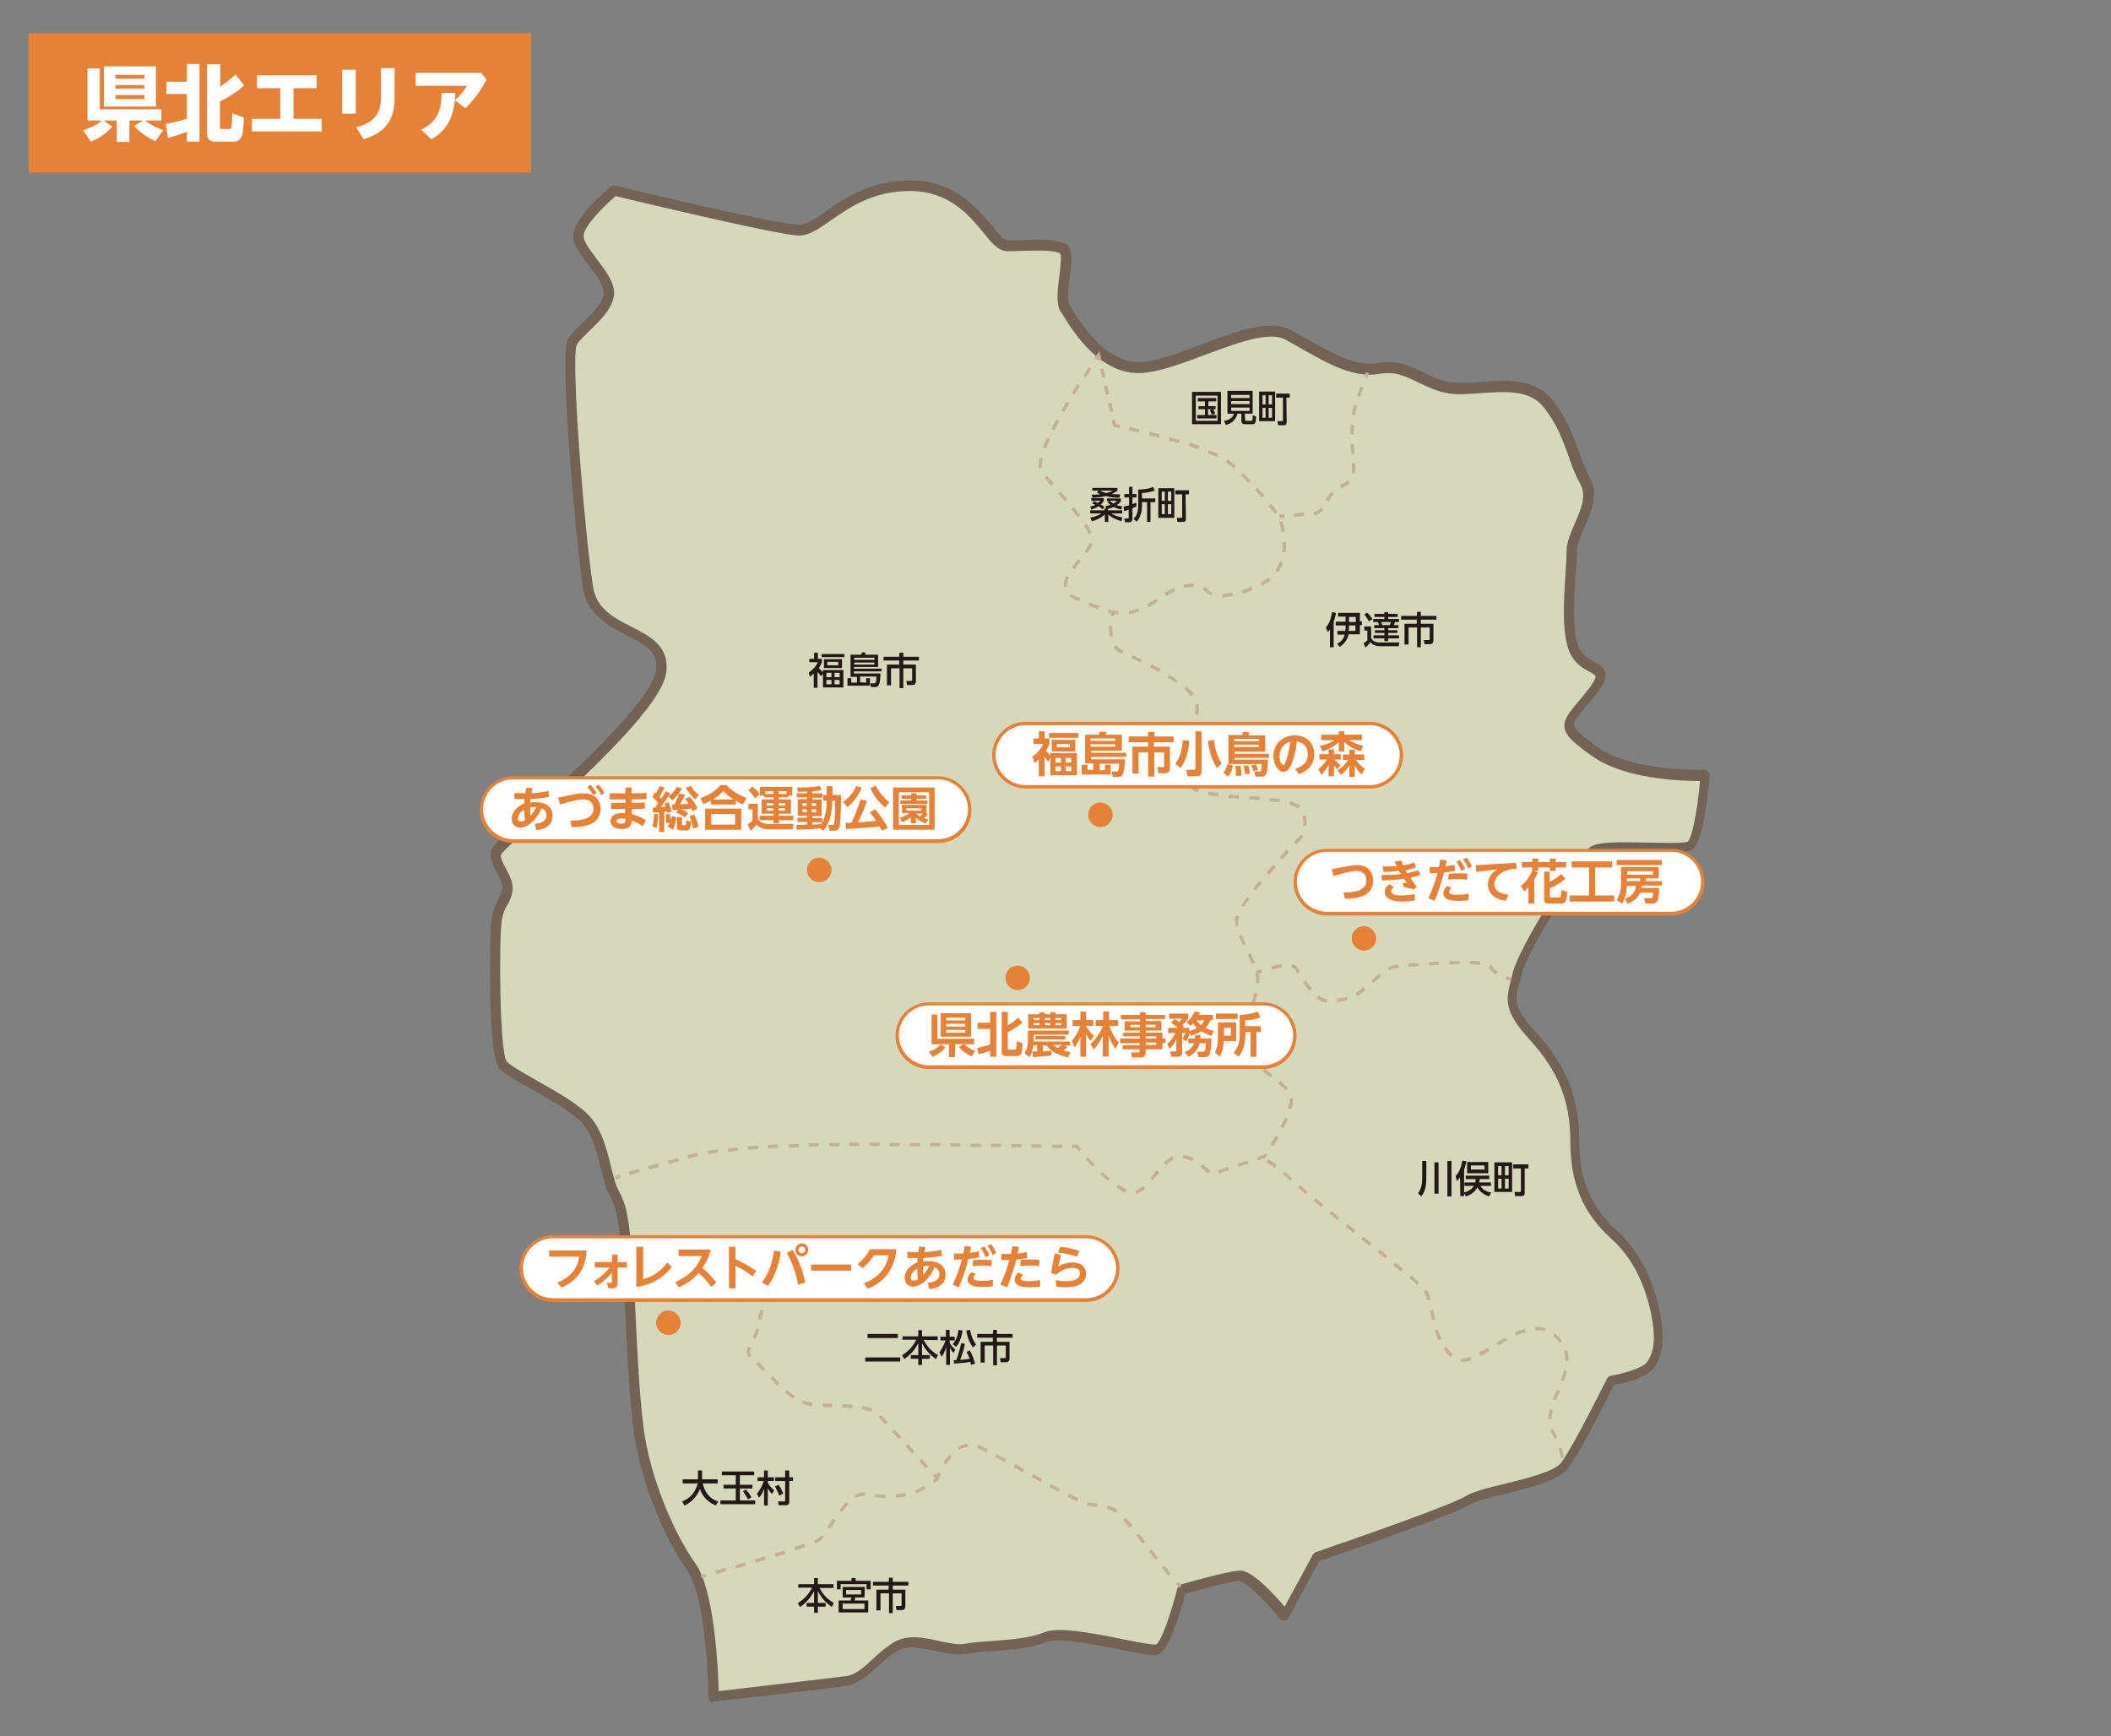<?xml version="1.0" encoding="utf-8"?>
<!-- Generator: Adobe Illustrator 25.1.0, SVG Export Plug-In . SVG Version: 6.00 Build 0)  -->
<svg version="1.1" xmlns="http://www.w3.org/2000/svg" xmlns:xlink="http://www.w3.org/1999/xlink" x="0px" y="0px" width="620px"
	 height="510px" viewBox="0 0 620 510" style="enable-background:new 0 0 620 510;" xml:space="preserve">
<rect x="0" y="0" width="620" height="510" fill="#808080" stroke="none"/>
<style type="text/css">
	.st0{fill:#E68238;}
	.st1{fill:#FFFFFF;}
	.st2{fill:#D6D8BC;}
	.st3{fill:#736357;}
	.st4{fill:#C4AF98;}
	.st5{fill:#221815;}
</style>
<g id="レイヤー_1">
	<g>
		<rect x="8.4" y="9.8" class="st0" width="147.6" height="40.9"/>
		<g>
			<path class="st1" d="M24.4,38.3c3.1-1.1,4.4-1.9,5.5-2.9h-4.2V20.1h3.6v12h18.1v3.3h-4.8c0.9,0.8,3.3,2.2,5.3,2.8l-2.2,3.3
				c-1.7-0.8-4.3-2.2-6.3-4.5l2.6-1.6H38v6.3h-3.7v-6.3h-3.9l2.6,1.8c-1.3,1.6-3.9,3.5-6.3,4.4L24.4,38.3z M30.5,19.5h15.3v11.8
				H30.5V19.5z M33.9,22v1.1h8.5V22H33.9z M33.9,25V26h8.5V25H33.9z M33.9,27.9v1.2h8.5v-1.2H33.9z"/>
			<path class="st1" d="M48.7,36.4c1.1-0.2,3.6-0.7,6.2-1.5v-7.3h-6v-3.6h6v-5.2h3.7v22.8h-3.7v-2.9c-2.3,0.9-3.6,1.3-5.6,1.8
				L48.7,36.4z M60.9,18.9h3.8v6.6c1.4-1,3.2-2.4,4.5-3.6l2.5,3.2c-2,1.8-4.6,3.5-7.1,4.7v7.4c0,0.2,0,0.7,0.6,0.7h2.1
				c0.2,0,0.6,0,0.7-0.5c0.1-0.7,0.2-2.5,0.2-4.1l3.4,1.2c0,0.9-0.1,4.4-0.6,5.5c-0.5,1.3-1.7,1.6-2.2,1.6h-5.8
				c-1.4,0-2.2-1-2.2-2.2V18.9z"/>
			<path class="st1" d="M86.2,34.9h8.3v3.7H74v-3.7h8.3v-9h-6.8v-3.8h17.5v3.8h-6.8V34.9z"/>
			<path class="st1" d="M104.5,20.5v12.9h-4V20.5H104.5z M115.9,20.1v8.1c0,4.8-0.8,10.2-9.1,12.7l-2.2-3.5c6.6-1.7,7.3-5.4,7.3-9.3
				v-8.1H115.9z"/>
			<path class="st1" d="M123.7,38.1c4.9-2.4,6-5.9,6-10.8h4c0,0.8,0,1.3-0.1,2.1c1.3-1.1,2.2-2.1,3.6-4.2h-15.1v-3.8h19.2l1.6,2
				c-0.8,1.5-2.6,4.8-6.2,8.4l-3.1-2.4c-0.4,3.7-1.5,8.5-6.9,11.5L123.7,38.1z"/>
		</g>
	</g>
	<g>
		<g>
			<g>
				<path class="st2" d="M180.4,56c0,0,47.6,11.5,54.5,11.5c6.9,0,14.2-13.1,32.8-13.1c18.6,0,23.2,17.7,28.6,17.7
					c5.4,0,13-0.8,16.1,0.8c3.1,1.5-1.5,13.8,0.8,17.6c2.3,3.8,10.9,19.2,23.9,17.2c13-2,32.7-14,41.3-9.6
					c8.6,4.5,18.2,11.6,26.8,10s13.1,4.7,21.1,5.8c8,1.1,21.7-3.7,28.4,4.3c6.7,8.1,7.3,16,11.1,22.9c3.8,6.9-3.8,14.6-3.8,20.7
					s-2.6,22.9,0.9,29.6c3.5,6.7,12.1,3.4,4.4,12.6c-7.7,9.2-9.2,9.2,1.5,16.9c10.7,7.7,32.2,6.9,32.2,6.9s-1.5,19.2-4.6,20.7
					c-3.1,1.5-24.4-0.9-28.4,1.5c-4,2.4-20.7,29.2-22.3,36.1c-1.5,6.9-3.8,9.2,4.6,18.4c8.4,9.2,12.3,18.4,12.3,30.7
					c0,12.3,3.8,20.7,11.5,27.6c7.7,6.9,10.7,15.8,12.3,23.2c1.5,7.4,0.8,12-1.5,15.1c-2.3,3.1-11.5,4.6-11.5,4.6
					s-9.7,19.7-13.5,24.9c-3.8,5.2-23.5,7.3-28.6,10.4c-5.1,3.1-44.3,16.5-44.3,16.5l-9.4,17.2c0,0-9.7-12-13.3-11.7
					c-3.6,0.3-17,4.1-17,4.1S343,484,340,484.8c-3.1,0.8-26.9-6.2-32.9-3.6c-6,2.6-17.6,2.3-23.4,3.3c-5.8,1-14.6-4.4-20.6-0.5
					c-6,3.8-9,9.2-14.4,10c-5.4,0.8-39.1,4.6-39.1,4.6s-0.4-29.5-6.6-38.2c-6.2-8.7-12.6-23.9-14.9-36.9s-3-45.1-3.8-52.9
					c-0.8-7.8-0.8-14.6-3.8-19.9c-0.6-1-1.1-2.3-1.5-3.7c-1.8-6-2.7-14.6-8.3-19.3c-6.9-5.9-20.2-11.5-23-14.7
					c-2.7-3.2-2.5-38.1-1.8-42.7c0.8-4.6,2.3-4.6,3.1-8.4c0.8-3.8-4.6-8.4-3.1-11.5c1.5-3.1,46.8-39.9,48.3-52.9
					c1.5-13-19.2-10-21.5-24.5c-2.3-14.6-6.9-68.3-4.6-72.1c2.3-3.8,10-8.4,10.7-13.8c0.8-5.4-8.8-12.6-8.9-17.3S180.4,56,180.4,56z
					"/>
				<path class="st3" d="M209.6,500.1c-0.4,0-0.7-0.1-1-0.4c-0.3-0.3-0.5-0.7-0.5-1.1c0-0.3-0.4-29.1-6.3-37.4
					c-6.7-9.4-12.9-24.9-15.2-37.6c-1.5-8.7-2.4-25.9-3-38.5c-0.3-6.4-0.6-11.9-0.9-14.5c-0.2-1.5-0.3-3-0.4-4.5
					c-0.5-5.8-0.9-10.9-3.2-14.9c-0.6-1-1.1-2.3-1.6-4.1c-0.4-1.3-0.7-2.6-1.1-4.1c-1.3-5.2-2.7-11.1-6.8-14.5
					c-3.5-3-8.8-5.9-13.4-8.5c-4.6-2.6-8.2-4.6-9.7-6.4c-3.3-3.9-2.8-39.9-2.1-44c0.5-2.7,1.2-4,1.8-5.2c0.5-0.9,0.9-1.7,1.3-3.3
					c0.3-1.3-0.7-3.1-1.6-4.9c-1.2-2.3-2.5-4.8-1.4-7c0.5-1,2.8-3.1,9.7-9.4c13.1-11.9,37.4-34.1,38.5-43c0.6-5.3-2.9-7.3-8.6-10.2
					c-5.4-2.8-11.6-5.9-12.9-13.9c-1.7-11.1-7.2-68.4-4.4-73.1c1-1.6,2.6-3.2,4.4-4.9c2.7-2.6,5.7-5.5,6.1-8.3
					c0.3-2.3-2.2-5.6-4.4-8.5c-2.3-3-4.5-5.9-4.5-8.5c-0.1-5.2,9.2-13.1,11-14.6c0.4-0.3,0.8-0.4,1.3-0.3
					c16.4,4,48.8,11.5,54.1,11.5c2.1,0,4.6-1.7,7.7-3.9c5.5-3.9,13-9.1,25-9.1c0,0,0,0,0,0c12.8,0,19.4,8,23.7,13.2
					c1.9,2.3,3.7,4.4,4.8,4.4c1.3,0,2.7,0,4.2-0.1c4.9-0.2,9.9-0.3,12.6,1c2.5,1.3,2,5.3,1.4,9.9c-0.4,3.1-0.9,6.9,0,8.3l0.3,0.4
					c2.6,4.4,10.6,17.8,22.1,16.1c4.8-0.7,10.7-2.9,16.4-5.1c10.2-3.8,19.9-7.4,25.8-4.3c1.7,0.9,3.5,1.9,5.3,2.9
					c7,4,14.2,8.1,20.6,6.9c5.6-1,9.6,0.9,13.4,2.8c2.6,1.3,5.1,2.5,8.2,2.9c2.3,0.3,5.3,0.1,8.4-0.1c7.4-0.6,15.9-1.2,21,5
					c4.3,5.2,6.2,10.5,7.9,15.2c1,2.8,2,5.4,3.3,7.9c2.7,4.9,0.5,9.9-1.5,14.4c-1.1,2.6-2.2,5-2.2,7c0,1.6-0.2,3.8-0.4,6.4
					c-0.5,7.1-1.3,17.8,1.1,22.4c1.1,2.1,2.8,3,4.3,3.9c1.5,0.8,3,1.6,3.3,3.4c0.3,1.7-0.7,3.8-3.4,7c-0.6,0.8-1.2,1.4-1.8,2.1
					c-2.5,3-4.2,4.9-4,6.1c0.2,1.5,3.2,3.7,7,6.5c10.2,7.3,31.1,6.6,31.3,6.6c0.4,0,0.8,0.2,1.1,0.5c0.3,0.3,0.4,0.7,0.4,1.2
					c-0.6,7.5-2.1,20.3-5.4,21.9c-1.6,0.8-5.6,0.8-12.5,0.6c-5.9-0.1-13.9-0.3-15.7,0.8c-3.5,2.1-20.1,28.3-21.6,35.1
					c-0.2,1-0.4,1.8-0.7,2.6c-1.3,4.9-1.8,7.1,4.9,14.4c8.9,9.7,12.7,19.2,12.7,31.7c0,11.5,3.4,19.6,11,26.5
					c6.4,5.8,10.6,13.7,12.7,24.1c1.5,7.4,1,12.6-1.8,16.3c-2.2,3-9.2,4.6-11.7,5c-1.8,3.6-9.8,19.7-13.4,24.4
					c-2.6,3.6-10.6,5.5-18.3,7.5c-4.6,1.1-8.9,2.2-10.7,3.3c-4.9,3-39.1,14.8-44.1,16.5l-9.1,16.7c-0.2,0.4-0.7,0.7-1.2,0.8
					c-0.5,0-1-0.2-1.3-0.5c-4.9-6.1-10.5-11.3-12-11.2c-2.6,0.2-11.6,2.6-15.8,3.8c-1.7,6.7-4.9,17-8.2,17.9
					c-1.4,0.4-4.5-0.2-10.9-1.5c-7.4-1.5-18.5-3.6-21.8-2.2c-4.1,1.8-10.6,2.3-16.3,2.7c-2.9,0.2-5.6,0.4-7.5,0.8
					c-2.6,0.5-5.6-0.2-8.7-0.9c-4.1-0.9-8.3-1.8-11.4,0.1c-2.2,1.4-4,3-5.7,4.6c-2.9,2.6-5.6,5.1-9.3,5.6
					c-5.3,0.8-37.8,4.5-39.2,4.6C209.7,500.1,209.6,500.1,209.6,500.1z M180.8,57.6c-4.1,3.5-9.4,9.1-9.4,11.7c0,1.7,2,4.3,3.9,6.8
					c2.7,3.6,5.5,7.2,5,10.8c-0.6,3.9-4,7.2-7,10.1c-1.6,1.6-3.2,3-3.9,4.3c-1.8,3.9,2.2,54.7,4.8,71.1c1,6.5,6.2,9.1,11.3,11.7
					c5.5,2.8,11.1,5.7,10.2,13.3c-1.1,9.2-20.9,28-39.5,44.9c-4.4,4-8.5,7.8-9,8.6c-0.4,0.9,0.5,2.6,1.4,4.2
					c1.1,2.1,2.3,4.5,1.9,6.8c-0.4,2-1,3.1-1.6,4.1c-0.6,1-1.1,2-1.5,4.2c-0.9,5.2-0.7,38.6,1.4,41.5c1.1,1.3,4.9,3.4,8.9,5.7
					c4.8,2.7,10.1,5.7,13.9,8.9c4.8,4.1,6.4,10.5,7.8,16.1c0.3,1.4,0.7,2.7,1,3.9c0.4,1.5,0.9,2.6,1.3,3.4c2.6,4.6,3.1,10,3.6,16.1
					c0.1,1.4,0.2,2.9,0.4,4.4c0.3,2.7,0.5,8,0.9,14.7c0.6,12.5,1.4,29.6,3,38.1c2.1,12.1,8.3,27.4,14.7,36.3
					c5.6,7.9,6.6,31,6.8,37.4c6.8-0.8,32.8-3.8,37.4-4.4c2.9-0.4,5.1-2.5,7.7-4.9c1.7-1.6,3.7-3.4,6.1-4.9c4.1-2.6,9.2-1.5,13.6-0.5
					c2.8,0.6,5.4,1.2,7.5,0.8c2.1-0.4,4.9-0.6,7.8-0.8c5.4-0.4,11.6-0.9,15.3-2.5c3.9-1.7,12.6-0.2,23.5,2c3.8,0.8,8.6,1.7,9.6,1.5
					c1.3-0.7,4.1-8.3,6.2-16.5c0.1-0.5,0.5-0.9,1-1.1c0.6-0.2,13.6-3.9,17.3-4.1c0.1,0,0.1,0,0.2,0c3.4,0,9.4,6.4,13,10.6l8.3-15.3
					c0.2-0.3,0.5-0.6,0.8-0.7c13.5-4.6,40.1-14,44-16.4c2.2-1.4,6.6-2.5,11.6-3.7c6.5-1.6,14.7-3.6,16.6-6.3
					c3.7-5,13.3-24.5,13.4-24.6c0.2-0.4,0.6-0.7,1.1-0.8c3.3-0.6,9.1-2.1,10.6-4c2.2-2.9,2.6-7.4,1.3-13.9
					c-2-9.7-5.9-17.1-11.8-22.4c-8.3-7.5-12-16.3-12-28.7c0-11.7-3.6-20.6-11.9-29.7c-7.5-8.2-7.1-11.5-5.6-17.2
					c0.2-0.8,0.4-1.6,0.6-2.5c1.6-7,18.5-34.3,22.9-37c2.4-1.5,8.4-1.4,17.4-1.2c4.3,0.1,10.1,0.2,11.1-0.3c1.3-1,2.9-9.7,3.6-17.8
					c-5.4,0-22.1-0.5-31.5-7.2c-5.4-3.8-7.9-5.9-8.3-8.5c-0.3-2.5,1.5-4.6,4.7-8.4c0.5-0.6,1.1-1.3,1.7-2.1c2.6-3.2,2.8-4.2,2.7-4.6
					c-0.1-0.4-1-0.9-1.8-1.3c-1.7-0.9-4-2.2-5.5-5.1c-2.8-5.4-2-16.2-1.5-24c0.2-2.5,0.3-4.7,0.3-6.2c0-2.7,1.2-5.4,2.4-8.2
					c1.8-4.2,3.6-8.1,1.6-11.7c-1.5-2.7-2.5-5.4-3.5-8.4c-1.7-4.6-3.4-9.4-7.4-14.3c-4.1-5-11.4-4.4-18.4-3.9
					c-3.3,0.2-6.4,0.5-9,0.1c-3.5-0.5-6.4-1.9-9.1-3.2c-3.7-1.8-6.9-3.4-11.5-2.6c-7.5,1.4-15.2-3-22.6-7.2c-1.8-1-3.5-2-5.2-2.9
					c-4.7-2.5-14.2,1.1-23.4,4.5c-5.9,2.2-11.9,4.5-17,5.2c-13.5,2.1-22.3-12.7-25.2-17.5l-0.3-0.4c-1.4-2.3-0.9-6.1-0.4-10.2
					c0.3-2.2,0.8-6.2,0.2-6.9c-1.9-1-7-0.8-11.1-0.7c-1.5,0-3,0.1-4.3,0.1c-2.6,0-4.6-2.4-7.1-5.5c-4.2-5.1-10-12.1-21.4-12.2
					c0,0,0,0,0,0c-11.1,0-17.8,4.8-23.3,8.6c-3.6,2.5-6.4,4.5-9.5,4.5C228.3,69,187.1,59.1,180.8,57.6z"/>
			</g>
			<g>
				<path class="st4" d="M458.4,428.2c-0.1-0.8-0.3-1.7-0.7-2.8l0.9-0.3c0.4,1.1,0.6,2.2,0.7,3L458.4,428.2z M456.6,422.7
					c-0.3-0.6-0.6-1.3-1-2c-0.1-0.2-0.3-0.5-0.4-0.7l0.9-0.4c0.1,0.2,0.2,0.4,0.3,0.6c0.4,0.7,0.7,1.4,1,2L456.6,422.7z
					 M455.7,416.9l-1,0c0-0.9,0.2-2,0.5-3.1l1,0.3C455.8,415.1,455.7,416,455.7,416.9z M457,411.3l-0.9-0.4c0.3-0.9,0.7-1.7,1.1-2.6
					l0.1-0.2l0.9,0.4l-0.1,0.2C457.7,409.6,457.3,410.4,457,411.3z M459.3,405.7l-0.9-0.4c0.4-1,0.7-2,0.9-2.8l1,0.2
					C460,403.7,459.7,404.6,459.3,405.7z M429.4,400c-0.2,0-0.3,0-0.4,0l0.1-1c0.8,0.1,1.7-0.1,2.7-0.4l0.3,0.9
					C431.1,399.9,430.2,400,429.4,400z M460.7,399.7l-1,0c0-0.1,0-0.2,0-0.3c0-0.9-0.1-1.7-0.4-2.5l1-0.3c0.3,0.9,0.4,1.8,0.4,2.8
					C460.7,399.5,460.7,399.6,460.7,399.7z M426,398.6c-0.7-0.7-1.4-1.5-2-2.4l0.8-0.6c0.6,0.8,1.2,1.6,1.9,2.2L426,398.6z
					 M434.9,398.2l-0.5-0.9c0.7-0.4,1.6-0.9,2.6-1.5l0.5,0.9C436.5,397.4,435.7,397.9,434.9,398.2z M440.1,395.2l-0.5-0.9
					c0.9-0.5,1.7-1,2.6-1.5l0.5,0.9C441.8,394.1,441,394.7,440.1,395.2z M458.1,394.4c-0.4-0.6-0.9-1.1-1.5-1.6
					c-0.2-0.1-0.3-0.3-0.5-0.4l0.6-0.8c0.2,0.1,0.4,0.3,0.5,0.5c0.6,0.6,1.2,1.2,1.6,1.8L458.1,394.4z M422.5,393.6
					c-0.4-0.9-0.8-1.8-1.1-2.8l0.9-0.3c0.3,1,0.7,1.9,1.1,2.7L422.5,393.6z M445.3,392.3l-0.4-0.9c1-0.5,2-0.9,2.9-1.1l0.3,1
					C447.2,391.5,446.3,391.8,445.3,392.3z M453.7,391c-0.9-0.3-1.8-0.4-2.8-0.3l-0.1-1c1.1-0.1,2.2,0.1,3.1,0.4L453.7,391z
					 M420.6,387.8c-0.2-1-0.5-1.9-0.7-2.8l1-0.3l0,0.1c0.2,0.9,0.4,1.8,0.7,2.8L420.6,387.8z M419.2,382c-0.3-1.2-0.7-2.1-1-2.7
					l0.9-0.5c0.4,0.7,0.8,1.6,1.1,2.9L419.2,382z M416.2,377.3c-0.6-0.6-1.4-1.2-2.3-1.9l0.6-0.8c0.9,0.7,1.7,1.4,2.3,2L416.2,377.3
					z M411.5,373.5c-0.7-0.6-1.5-1.2-2.3-1.9l0.6-0.8c0.8,0.7,1.6,1.3,2.3,1.9L411.5,373.5z M406.9,369.7l-2.3-1.9l0.6-0.8l2.3,1.9
					L406.9,369.7z M402.2,365.9l-2.4-1.9l0.6-0.8l2.4,1.9L402.2,365.9z M397.5,362.2l-2.3-1.9l0.6-0.8l2.3,1.9L397.5,362.2z
					 M392.8,358.4l-2.3-1.9l0.6-0.8l2.3,1.9L392.8,358.4z M388.1,354.6c-0.8-0.7-1.6-1.3-2.3-1.9l0.6-0.8c0.7,0.6,1.5,1.2,2.3,1.9
					L388.1,354.6z M383.5,350.8c-0.9-0.8-1.7-1.4-2.3-2l0.7-0.7c0.6,0.6,1.4,1.2,2.2,2L383.5,350.8z M379,346.8
					c-0.8-0.7-1.6-1.4-2.3-1.9l0.6-0.8c0.7,0.6,1.4,1.2,2.3,2L379,346.8z M374.4,343c-1.7-1.2-2.4-1.5-2.4-1.6l0.4-0.9
					c0,0,0.9,0.4,2.6,1.7L374.4,343z"/>
				<g>
					<g>
						<path class="st4" d="M322.5,105.9l-0.1-0.4c-0.1,0.1-0.1,0.2-0.2,0.3l-0.8-0.6c0.5-0.8,0.9-1.2,0.9-1.2l0.6-0.9l0.6,2.6
							L322.5,105.9z"/>
						<path class="st4" d="M328.4,180.5c-1-0.1-2-0.3-3-0.5l0.2-1c1,0.3,2,0.4,2.9,0.5L328.4,180.5z M331.6,180.4l-0.1-1
							c0.9-0.1,1.9-0.3,2.8-0.7l0.3,0.9C333.6,180,332.6,180.3,331.6,180.4z M322.5,179c-0.8-0.3-1.7-0.7-2.8-1.2l0.4-0.9
							c1.1,0.5,1.9,0.8,2.8,1.1L322.5,179z M337.4,178.4l-0.5-0.9c0.8-0.4,1.6-1,2.5-1.6l0.3,0.4h0.5l-0.3,0.4
							C339.1,177.4,338.3,178,337.4,178.4z M316.9,176.6l-1.2-0.5c-0.6-0.3-1.1-0.6-1.6-0.9l0.6-0.8c0.4,0.3,0.8,0.5,1.4,0.8
							l1.2,0.5L316.9,176.6z M359,175.4l0-1c0.9,0,1.9-0.1,2.9-0.3l0.2,1C360.9,175.3,359.9,175.4,359,175.4z M342.5,175.1l-0.5-0.9
							c0.9-0.6,1.8-1.1,2.7-1.5l0.4,0.9C344.3,174.1,343.4,174.6,342.5,175.1z M355.8,175c-0.5-0.2-0.8-0.4-1.1-0.6
							c-0.5-0.5-0.9-0.8-1.4-1.1l0.5-0.9c0.6,0.3,1.1,0.8,1.6,1.3c0.2,0.2,0.4,0.3,0.7,0.4L355.8,175z M365,174.4l-0.3-1
							c1-0.3,1.9-0.6,2.8-1l0.4,0.9C367,173.8,366,174.1,365,174.4z M347.8,172.7l-0.2-1c0.9-0.2,1.7-0.3,2.5-0.3c0.2,0,0.4,0,0.6,0
							l-0.1,1c-0.2,0-0.3,0-0.5,0C349.4,172.4,348.6,172.5,347.8,172.7z M312.4,172.4c0-0.2,0-0.3,0-0.5c0-0.8,0.2-1.7,0.7-2.7
							l0.9,0.4c-0.4,0.9-0.6,1.6-0.6,2.3c0,0.1,0,0.2,0,0.4L312.4,172.4z M370.7,172.1l-0.5-0.9c0.9-0.5,1.7-1.1,2.4-1.6l0.6,0.8
							C372.5,170.9,371.6,171.5,370.7,172.1z M375.4,168.1l-0.8-0.6c0.5-0.8,1-1.6,1.3-2.5l0.9,0.3
							C376.5,166.3,376,167.2,375.4,168.1z M315.6,167.2l-0.8-0.6c0.6-0.8,1.3-1.7,1.9-2.4l0.8,0.6
							C316.9,165.5,316.2,166.4,315.6,167.2z M319.3,162.5l-0.8-0.6c0.8-1,1.2-1.8,1.5-2.5l0.9,0.3
							C320.7,160.5,320.2,161.4,319.3,162.5z M377.6,162.2l-1-0.1c0.1-0.6,0.1-1.3,0.1-2c0-0.3,0-0.6,0-0.9l1,0c0,0.3,0,0.6,0,1
							C377.7,160.8,377.7,161.6,377.6,162.2z M319.7,156.9c-0.3-0.7-0.8-1.6-1.4-2.6l0.8-0.5c0.7,1,1.2,1.9,1.5,2.7L319.7,156.9z
							 M376.4,156.3c-0.2-1-0.4-1.9-0.7-2.9l1-0.3c0.3,1,0.5,2,0.7,3L376.4,156.3z M316.5,151.9c-0.6-0.8-1.2-1.5-1.9-2.3l0.8-0.6
							c0.7,0.8,1.3,1.6,1.9,2.4L316.5,151.9z M374.4,150.9c-0.5-0.6-1.1-1.4-1.9-2.3l0.8-0.6c0.8,0.9,1.4,1.8,1.9,2.4L374.4,150.9z
							 M312.7,147.3l-2-2.3l0.8-0.7l2,2.3L312.7,147.3z M370.6,146.2c-0.6-0.7-1.3-1.5-2-2.3l0.7-0.7c0.7,0.8,1.4,1.5,2,2.3
							L370.6,146.2z M308.7,142.7c-0.8-0.9-1.4-1.7-1.9-2.4l0.8-0.6c0.5,0.7,1.1,1.4,1.9,2.3L308.7,142.7z M366.6,141.8
							c-0.7-0.7-1.4-1.4-2.1-2.1l0.7-0.7c0.7,0.7,1.4,1.4,2.1,2.2L366.6,141.8z M362.3,137.6c-0.8-0.7-1.6-1.3-2.3-1.9l0.6-0.8
							c0.7,0.5,1.6,1.2,2.4,1.9L362.3,137.6z M305.1,137.6c-0.1-0.3-0.1-0.6-0.1-1c0-0.6,0.1-1.4,0.3-2.2l1,0.2
							c-0.2,0.8-0.3,1.4-0.3,2c0,0.3,0,0.5,0.1,0.8L305.1,137.6z M357.4,134.3c-0.8-0.4-1.7-0.8-2.7-1.2l0.4-0.9
							c1.1,0.4,2,0.8,2.8,1.2L357.4,134.3z M351.9,132c-0.9-0.3-1.9-0.6-2.8-1l0.3-1c1,0.3,2,0.6,2.9,1L351.9,132z M307.2,131.8
							l-0.9-0.4c0.3-0.9,0.7-1.8,1.2-2.8l0.9,0.4C307.9,130,307.5,131,307.2,131.8z M346.2,130.2c-1-0.3-1.9-0.6-2.9-0.8l0.3-1
							c1,0.3,1.9,0.6,2.9,0.8L346.2,130.2z M340.4,128.6c-1-0.3-2-0.5-2.9-0.8l0.2-1c0.9,0.2,1.9,0.5,2.9,0.8L340.4,128.6z
							 M334.5,127.1c-1.1-0.3-2-0.5-2.9-0.7l0.2-1c0.9,0.2,1.9,0.4,2.9,0.7L334.5,127.1z M309.7,126.4l-0.9-0.5
							c0.4-0.9,0.9-1.8,1.4-2.7l0.9,0.5C310.6,124.6,310.1,125.5,309.7,126.4z M312.6,121.1l-0.9-0.5c0.5-0.9,1-1.8,1.5-2.6l0.9,0.5
							C313.6,119.4,313.1,120.2,312.6,121.1z M315.7,115.9l-0.9-0.5c0.5-0.9,1.1-1.7,1.6-2.6l0.8,0.5
							C316.7,114.2,316.2,115,315.7,115.9z M318.9,110.8l-0.8-0.5c0.6-0.9,1.2-1.8,1.7-2.5l0.8,0.6
							C320,109.1,319.5,109.9,318.9,110.8z"/>
						<path class="st4" d="M328.7,125.7c-0.9-0.2-1.5-0.3-1.5-0.3l-0.3-0.1l-0.4-1.8l1-0.2l0.3,1.2c0.2,0.1,0.6,0.1,1.2,0.3
							L328.7,125.7z"/>
						<path class="st4" d="M326,121l-0.6-2.5l1-0.2l0.6,2.5L326,121z M324.8,116l-0.6-2.5l1-0.2l0.6,2.5L324.8,116z M323.7,110.9
							l-0.6-2.5l1-0.2l0.6,2.5L323.7,110.9z"/>
					</g>
					<g>
						
							<rect x="180.5" y="345.2" transform="matrix(0.962 -0.274 0.274 0.962 -87.687 62.814)" class="st4" width="1.5" height="1"/>
						<path class="st4" d="M185,345.1l-0.3-1l2.9-0.8l0.3,1L185,345.1z M190.7,343.5l-0.3-1l2.9-0.8l0.3,1L190.7,343.5z
							 M196.5,341.9l-0.3-1l2.9-0.8l0.3,1L196.5,341.9z M202.2,340.3l-0.3-1c0.7-0.2,1.4-0.4,1.9-0.5c0.3-0.1,0.6-0.2,1-0.2l0.2,1
							c-0.4,0.1-0.7,0.2-1,0.2C203.5,339.9,202.9,340.1,202.2,340.3z M207.9,339l-0.2-1c0.9-0.1,1.9-0.3,3-0.4l0.1,1
							C209.8,338.7,208.8,338.9,207.9,339z M213.8,338.3l-0.1-1c0.9-0.1,1.9-0.2,3-0.3l0.1,1C215.7,338.1,214.7,338.2,213.8,338.3z
							 M219.7,337.7l-0.1-1c1-0.1,1.9-0.1,3-0.2l0.1,1C221.7,337.6,220.7,337.7,219.7,337.7z M225.6,337.3l-0.1-1c1-0.1,2-0.1,3-0.2
							l0,1C227.6,337.2,226.6,337.3,225.6,337.3z M311.9,337.2l-3,0l0-1l3,0L311.9,337.2z M305.9,337.1l-3,0l0-1l3,0L305.9,337.1z
							 M231.6,337.1l0-1c1,0,2-0.1,3-0.1l0,1C233.5,337,232.6,337,231.6,337.1z M300,337l-3,0l0-1l3,0L300,337z M294,336.9l-3,0l0-1
							l3,0L294,336.9z M288.1,336.9l-3,0l0-1l3,0L288.1,336.9z M237.5,336.8l0-1c1,0,2-0.1,3-0.1l0,1
							C239.5,336.8,238.5,336.8,237.5,336.8z M282.1,336.8l-3,0l0-1l3,0L282.1,336.8z M276.2,336.7l-3,0l0-1l3,0L276.2,336.7z
							 M243.5,336.7l0-1c1,0,2,0,3,0l0,1C245.4,336.7,244.4,336.7,243.5,336.7z M270.2,336.7l-3,0l0-1l3,0L270.2,336.7z
							 M264.3,336.7l-3,0l0-1l3,0L264.3,336.7z M249.4,336.6l0-1c1,0,2,0,3,0l0,1C251.4,336.6,250.4,336.6,249.4,336.6z
							 M258.3,336.6l-3,0l0-1l3,0L258.3,336.6z"/>
						<path class="st4" d="M316.9,338.2c-0.4-0.4-0.7-0.8-0.8-1l-1.3,0l0-1l1.7,0l0.1,0.2c0,0,0.3,0.4,0.9,1.1L316.9,338.2z"/>
						<path class="st4" d="M333.7,350.7l-0.3-1c0.7-0.2,1.5-0.7,2.3-1.4l0.7,0.7C335.5,349.9,334.6,350.4,333.7,350.7z M330.5,350.3
							c-0.8-0.3-1.7-0.9-2.7-1.6l0.6-0.8c0.9,0.6,1.8,1.1,2.5,1.5L330.5,350.3z M325.4,346.9c-0.7-0.6-1.5-1.3-2.3-2l0.7-0.7
							c0.8,0.7,1.5,1.4,2.2,2L325.4,346.9z M338.6,346.7l-0.8-0.6c0.3-0.4,0.6-0.8,1-1.2c0.3-0.4,0.6-0.8,0.9-1.2l0.8,0.6
							c-0.3,0.4-0.6,0.8-0.9,1.1C339.2,345.9,338.9,346.3,338.6,346.7z M358.1,344.7l-0.4-0.9c0.7-0.3,1.6-0.6,2.9-1.1l0.3,0.9
							C359.7,344.1,358.8,344.4,358.1,344.7z M354.9,344.7c-0.4-0.3-0.9-0.7-1.4-1.2c-0.3-0.2-0.6-0.5-0.9-0.8l0.6-0.8
							c0.3,0.3,0.6,0.5,0.9,0.8c0.5,0.4,1,0.8,1.4,1.1L354.9,344.7z M320.9,342.7c-0.7-0.8-1.4-1.5-2.1-2.2l0.7-0.7
							c0.6,0.7,1.3,1.4,2,2.2L320.9,342.7z M363.8,342.7l-0.3-0.9c1-0.3,2-0.6,2.9-0.9l0.3,1C365.7,342,364.7,342.4,363.8,342.7z
							 M342.4,342.2l-0.7-0.7c0.9-0.9,1.7-1.5,2.6-1.8l0.4,0.9C344,340.9,343.3,341.4,342.4,342.2z M350.1,341.1
							c-0.9-0.5-1.8-0.8-2.7-0.9l0.1-1c1,0.1,2,0.4,3,1L350.1,341.1z M369.5,340.8l-0.3-1c1-0.3,1.7-0.5,2-0.6
							c0.1-0.1,0.2-0.3,0.3-0.5l0.8,0.5c-0.3,0.4-0.4,0.6-0.4,0.6l-0.1,0.1l-0.2,0.1C371.7,340.2,370.8,340.4,369.5,340.8z
							 M374,336.7l-0.9-0.5c0.5-0.8,1-1.7,1.5-2.6l0.9,0.5C375,335.1,374.5,336,374,336.7z M377,331.4l-0.9-0.5
							c0.5-1,0.9-1.9,1.3-2.7l0.9,0.4C377.9,329.5,377.5,330.4,377,331.4z M379.3,325.8l-1-0.3c0.3-1,0.4-1.8,0.4-2.5
							c0-0.1,0-0.2,0-0.3l1-0.1c0,0.1,0,0.2,0,0.3C379.8,323.7,379.6,324.7,379.3,325.8z M377.6,320.3c-0.6-0.7-1.5-1.4-2.2-2
							l0.6-0.8c1.1,0.9,1.7,1.5,2.3,2.1L377.6,320.3z M373.1,316.5c-1-0.8-1.7-1.4-2.3-2l0.7-0.7c0.6,0.6,1.3,1.2,2.3,1.9
							L373.1,316.5z M368.7,312.2c-0.7-0.9-1.2-1.7-1.6-2.7l0.9-0.4c0.4,0.8,0.9,1.6,1.5,2.5L368.7,312.2z M366.1,306.6
							c-0.1-0.6-0.1-1.2-0.1-1.8c0-0.5,0-0.9,0-1.3l1,0c0,0.4,0,0.8,0,1.2c0,0.6,0,1.2,0.1,1.7L366.1,306.6z M367.3,300.6l-1-0.1
							c0.1-1,0.3-2,0.6-3l1,0.2C367.6,298.7,367.4,299.6,367.3,300.6z M368.6,294.8l-1-0.3l0.2-0.8c0.2-0.7,0.4-1.4,0.6-2.1l1,0.2
							c-0.2,0.7-0.4,1.4-0.6,2.1L368.6,294.8z M369.9,288.8l-1-0.1c0-0.2,0-0.4,0-0.7c0-0.7-0.1-1.5-0.3-2.2l1-0.3
							c0.2,0.8,0.3,1.6,0.3,2.4C370,288.3,370,288.5,369.9,288.8z M367.7,283.1c-0.4-1-0.9-2-1.3-2.7l0.9-0.4
							c0.4,0.8,0.9,1.8,1.3,2.8L367.7,283.1z M365.1,277.7c-0.5-1.1-0.9-2-1.3-2.8l0.9-0.4c0.3,0.8,0.7,1.6,1.2,2.7L365.1,277.7z
							 M362.9,272c-0.1-0.5-0.2-1.1-0.2-1.5c0-0.3,0-0.7,0.1-1c0-0.2,0.1-0.5,0.2-0.7l0.9,0.3c-0.1,0.2-0.1,0.4-0.1,0.6
							c0,0.3-0.1,0.5-0.1,0.8c0,0.4,0,0.9,0.1,1.3L362.9,272z M365.3,266.5l-0.8-0.5c0.5-0.8,1.1-1.6,1.7-2.5l0.8,0.6
							C366.3,264.9,365.7,265.7,365.3,266.5z M368.8,261.6L368,261c0.6-0.8,1.3-1.6,1.9-2.3l0.8,0.6
							C370.1,260.1,369.4,260.9,368.8,261.6z M372.7,257l-0.8-0.7c0.7-0.8,1.3-1.5,2-2.3l0.8,0.7C374,255.5,373.4,256.3,372.7,257z
							 M376.7,252.5l-0.8-0.7c0.7-0.8,1.4-1.6,1.9-2.2l0.8,0.6C378.1,250.9,377.4,251.6,376.7,252.5z M380.7,248l-0.7-0.7l0.3-0.3
							c0.7-0.7,1.3-1.3,1.7-1.9l0.8,0.6c-0.5,0.7-1.1,1.3-1.8,2L380.7,248z M383.8,242.6l-1-0.1c0-0.1,0-0.3,0-0.4
							c0-0.7-0.1-1.5-0.3-2.5l1-0.2c0.2,1,0.3,1.9,0.3,2.7C383.8,242.3,383.8,242.5,383.8,242.6z M381.3,237.5
							c-0.6-0.4-1.5-0.8-2.6-1.2l0.3-1c1.2,0.4,2.2,0.8,2.9,1.3L381.3,237.5z M375.8,235.7c-0.9-0.1-1.9-0.3-3-0.4l0.1-1
							c1.1,0.1,2.1,0.3,3,0.4L375.8,235.7z M369.9,235c-1-0.1-2-0.2-3-0.2l0.1-1c1,0.1,2,0.1,3,0.2L369.9,235z M363.8,234.6
							c-1-0.1-2-0.1-3-0.2l0.1-1c1,0.1,2,0.2,3,0.2L363.8,234.6z M357.8,234c-1.2-0.1-2.1-0.3-3-0.5l0.2-1c0.9,0.2,1.8,0.3,3,0.4
							L357.8,234z M351.8,232.8c-1.2-0.5-1.9-1-2.4-1.7c-0.1-0.1-0.1-0.2-0.2-0.3l0.9-0.5c0.1,0.1,0.1,0.2,0.2,0.3
							c0.3,0.5,1,0.9,1.9,1.3L351.8,232.8z M348.2,227.7c-0.1-0.5-0.1-1.1-0.1-1.6c0-0.5,0-1,0.1-1.5l1,0.1c0,0.5-0.1,0.9-0.1,1.4
							c0,0.5,0,1,0.1,1.5L348.2,227.7z M349.6,221.7l-1-0.2c0.2-0.9,0.3-1.8,0.6-3l1,0.2C349.9,219.9,349.7,220.9,349.6,221.7z
							 M350.9,215.9l-1-0.2c0.2-1,0.5-2,0.7-2.9l1,0.2C351.3,213.9,351.1,214.9,350.9,215.9z M352,209.9l-1-0.1
							c0.1-0.7,0.1-1.4,0.1-2c0-0.3,0-0.6-0.1-0.8l1-0.2c0.1,0.4,0.1,0.7,0.1,1.1C352.2,208.4,352.1,209.1,352,209.9z M349.8,204.5
							c-0.5-0.7-1.2-1.4-2-2.1l0.7-0.8c0.9,0.8,1.6,1.5,2.2,2.2L349.8,204.5z M345.4,200.6c-0.8-0.5-1.6-1.1-2.5-1.6l0.5-0.8
							c0.9,0.6,1.8,1.1,2.5,1.7L345.4,200.6z M340.3,197.4c-0.9-0.5-1.8-1-2.6-1.4l0.5-0.9c0.9,0.5,1.8,0.9,2.7,1.4L340.3,197.4z
							 M335,194.6c-1-0.5-1.9-0.9-2.7-1.3l0.4-0.9c0.8,0.4,1.8,0.8,2.7,1.3L335,194.6z M329.5,192l-0.4-0.2c-0.9-0.4-1.6-1-2.1-1.8
							l0.8-0.6c0.5,0.6,1,1.2,1.8,1.5l0.4,0.2L329.5,192z M325.9,187c-0.1-0.6-0.2-1.3-0.2-2.1c0-0.4,0-0.7,0-1.1l1,0.1
							c0,0.3,0,0.7,0,1c0,0.7,0.1,1.3,0.2,1.9L325.9,187z"/>
						<path class="st4" d="M327.2,181l-1-0.2c0.2-0.9,0.4-1.5,0.4-1.5l0.9,0.3C327.5,179.6,327.4,180.2,327.2,181z"/>
					</g>
					<g>
						<path class="st4" d="M401.5,111.1l-0.9-0.4c0.4-0.9,0.6-1.4,0.6-1.4l0.9,0.4C402.1,109.8,401.9,110.3,401.5,111.1z"/>
						<path class="st4" d="M380.1,151.8l-0.1-1c0.9-0.1,1.9-0.2,2.9-0.2l0.1,1C382,151.6,381.1,151.7,380.1,151.8z M385.9,151.4
							l-0.1-1c0.8-0.1,1.4-0.5,2.1-1.3l0.8,0.6C387.8,150.7,386.9,151.3,385.9,151.4z M390.2,147.3l-0.9-0.5c0.5-0.8,1-1.7,1.8-2.4
							l0.7,0.7C391.1,145.7,390.6,146.5,390.2,147.3z M394,143.5l-0.5-0.9l0.3-0.2c0.7-0.4,1.4-0.8,2-1.3l0.7,0.7
							c-0.6,0.6-1.4,1-2.1,1.5L394,143.5z M398,139.1l-1-0.2c0.1-0.3,0.1-0.7,0.1-1.1c0-0.2,0-0.5,0-0.7l-0.1-1l1-0.1l0.1,1
							c0,0.3,0,0.5,0,0.8C398.1,138.3,398,138.7,398,139.1z M396.8,133.3c-0.1-1-0.1-1.9-0.1-2.9l1,0c0,1,0.1,1.9,0.1,2.9
							L396.8,133.3z M397.6,127.6l-1,0c0-1,0-2,0.1-2.9l1,0.1C397.6,125.6,397.6,126.5,397.6,127.6z M398,121.9l-1-0.1
							c0.1-0.9,0.4-1.8,0.7-2.9l1,0.3C398.3,120.2,398.1,121.1,398,121.9z M399.5,116.5l-0.9-0.3c0.3-0.9,0.7-1.9,1-2.7l0.9,0.4
							C400.1,114.6,399.8,115.5,399.5,116.5z"/>
						<path class="st4" d="M375.8,152.2l-0.1-1c0,0,0.6-0.1,1.5-0.2l0.1,1C376.3,152.2,375.8,152.2,375.8,152.2z"/>
					</g>
					<g>
						<path class="st4" d="M369.3,286.1l-0.3-0.9c0,0,0.6-0.2,1.4-0.5l0.3,1C369.8,285.9,369.3,286.1,369.3,286.1z"/>
						<path class="st4" d="M389.7,294.5c-1-0.1-2-0.5-3-1.3l0.6-0.8c0.9,0.6,1.7,1,2.5,1.1L389.7,294.5z M392.8,294.3l-0.1-1
							c1-0.1,2-0.3,2.9-0.5l0.2,1C394.9,294,393.9,294.1,392.8,294.3z M398.8,292.6l-0.7-0.7c0.5-0.5,1.3-1.2,2.3-2l0.7,0.8
							C400.2,291.5,399.4,292.2,398.8,292.6z M384.5,291c-0.6-0.7-1.2-1.5-1.8-2.5l0.8-0.6c0.6,0.9,1.2,1.7,1.8,2.4L384.5,291z
							 M403.4,288.7l-0.6-0.8c0.8-0.7,1.6-1.3,2.3-1.9l0.6,0.8C404.9,287.4,404.1,288,403.4,288.7z M439.4,286.3
							c-1-0.7-1.7-1.4-2.1-2.2l0.6-0.8c0.1,0.1,0.2,0.2,0.3,0.4c0.3,0.6,0.8,1.2,1.7,1.7L439.4,286.3z M381,286
							c-0.4-0.6-0.6-1-0.8-1.3c-0.1-0.2-0.5-0.4-0.9-0.5l0.2-1c0.7,0.1,1.2,0.4,1.5,0.9c0.2,0.3,0.5,0.8,0.8,1.3L381,286z
							 M408.1,285l-0.5-0.8c0.6-0.4,1-0.6,1.4-0.7c0.2,0,0.8-0.1,1.7-0.2l0.1,1c-1.1,0.1-1.5,0.2-1.6,0.2
							C409,284.5,408.7,284.6,408.1,285z M373.6,284.8l-0.2-1c1.1-0.3,2.1-0.5,3-0.6l0.1,1C375.6,284.4,374.6,284.6,373.6,284.8z
							 M413.7,284l-0.1-1c0.9-0.1,1.9-0.2,3-0.2l0.1,1C415.6,283.8,414.6,283.9,413.7,284z M419.7,283.6l-0.1-1c1-0.1,2-0.1,3-0.2
							l0,1C421.7,283.5,420.7,283.5,419.7,283.6z M434.7,283.4c-0.8-0.1-1.8-0.1-3-0.2l0-1c1.2,0,2.2,0.1,3,0.2L434.7,283.4z
							 M425.7,283.3l0-1c1,0,2-0.1,3-0.1l0,1C427.7,283.3,426.7,283.3,425.7,283.3z"/>
						<path class="st4" d="M443.6,288.1c0,0-0.6-0.2-1.5-0.5l0.4-0.9c0.8,0.3,1.4,0.5,1.4,0.5L443.6,288.1z"/>
					</g>
					<g>
						<polygon class="st4" points="206,463.5 205.8,462.6 207.2,462.2 207.5,463.1 						"/>
						<path class="st4" d="M210.4,462.3l-0.3-1c0.9-0.2,1.9-0.5,2.9-0.8l0.3,1C212.2,461.8,211.3,462.1,210.4,462.3z M216.2,460.7
							l-0.3-1l2.9-0.8l0.3,1L216.2,460.7z M222,459l-0.3-1c1-0.3,1.9-0.6,2.9-0.9l0.3,1C224,458.4,223,458.7,222,459z M227.8,457.3
							l-0.3-1c1-0.3,2-0.6,2.9-0.9l0.3,1C229.8,456.7,228.8,457,227.8,457.3z M233.6,455.4l-0.3-1c1-0.3,2-0.7,2.9-1l0.3,0.9
							C235.7,454.8,234.7,455.1,233.6,455.4z M239.4,453.4l-0.4-0.9c0.8-0.3,1.2-0.6,1.3-0.7c0.3-0.2,0.6-0.5,0.9-0.9l0.8,0.6
							c-0.4,0.5-0.8,0.8-1.1,1.1C240.7,452.8,240.2,453.1,239.4,453.4z M243.8,449.1l-0.8-0.6l0.7-1.1c0.3-0.5,0.6-0.9,1-1.4
							l0.8,0.6c-0.3,0.5-0.6,1-1,1.4L243.8,449.1z M247.3,444.1l-0.8-0.6c0.7-0.9,1.4-1.7,2-2.4l0.7,0.7
							C248.6,442.5,248,443.2,247.3,444.1z M251.4,440l-0.5-0.9c0.8-0.5,1.6-0.7,2.4-0.7l0.1,0c0.2,0,0.4,0,0.7,0l-0.1,1
							c-0.2,0-0.4,0-0.6,0C252.7,439.4,252.1,439.6,251.4,440z M260,440c-1.1,0-2.2-0.1-3-0.2l0.1-1c0.9,0.1,1.9,0.2,3,0.2L260,440z
							 M263.1,439.9l-0.1-1c1-0.1,2-0.2,2.9-0.4l0.2,1C265.2,439.7,264.2,439.8,263.1,439.9z M269.1,438.6l-0.4-0.9
							c0.9-0.3,1.8-0.8,2.7-1.3l0.5,0.9C271,437.7,270.1,438.2,269.1,438.6z"/>
						<path class="st4" d="M274.5,435.6l-0.6-0.8c0.2-0.2,0.5-0.4,0.7-0.6l-0.7-0.7l0.7-0.7l1.4,1.5l-0.4,0.3
							C275.3,435,274.9,435.3,274.5,435.6z"/>
						<path class="st4" d="M272,431.4l-2-2.2l0.7-0.7l2,2.2L272,431.4z M268,427l-2-2.2l0.7-0.7l2,2.2L268,427z M264,422.7l-2-2.2
							l0.7-0.7l2,2.2L264,422.7z M260,418.4c-0.8-0.9-1.5-1.6-2-2.2l0.8-0.6c0.5,0.5,1.1,1.3,1.9,2.1L260,418.4z M255.8,414.7
							c-0.8-0.3-1.7-0.6-2.7-0.8l0.2-1c1.1,0.2,2.1,0.5,2.9,0.8L255.8,414.7z M250.3,413.6c-0.8-0.1-1.8-0.1-2.9-0.2l0-1
							c1.2,0,2.1,0.1,3,0.2L250.3,413.6z M244.4,413.3c-1,0-2-0.1-2.9-0.1l0-1c0.9,0,1.9,0.1,2.9,0.1L244.4,413.3z M238.5,413
							c-0.4,0-0.8-0.1-1.1-0.2c-0.6-0.1-1.2-0.3-1.9-0.6l0.4-0.9c0.6,0.3,1.1,0.4,1.6,0.5c0.3,0.1,0.7,0.1,1.1,0.2L238.5,413z
							 M232.9,410.8c-0.7-0.5-1.5-1.1-2.4-1.8l0.6-0.8c0.8,0.7,1.6,1.3,2.3,1.8L232.9,410.8z M228.3,407c-0.7-0.7-1.4-1.4-2.1-2.1
							l0.7-0.7c0.7,0.7,1.4,1.4,2.1,2L228.3,407z M224.1,402.8l-0.5-0.5c-0.6-0.6-1.1-1.1-1.5-1.6l0.7-0.7c0.5,0.5,1,1,1.5,1.6
							l0.5,0.5L224.1,402.8z M220,398.7c-0.5-0.5-0.7-1-0.7-1.6c0-0.5,0.1-1,0.4-1.6l0.9,0.4c-0.2,0.5-0.3,0.9-0.3,1.2
							c0,0.4,0.1,0.7,0.4,0.9L220,398.7z M221.9,393.3l-0.9-0.5c0.4-0.7,0.8-1.6,1-2.6l1,0.2C222.7,391.5,222.3,392.5,221.9,393.3z
							 M223.6,387.6l-1-0.2l0.2-0.9c0.2-0.6,0.3-1.3,0.5-1.9l1,0.2c-0.2,0.7-0.3,1.3-0.5,1.9L223.6,387.6z M225,381.8l-1-0.2
							c0.2-1.1,0.3-2,0.4-2.9l1,0.1C225.4,379.8,225.2,380.7,225,381.8z M224.5,375.9c-0.1-0.8-0.2-1.6-0.4-2.3
							c0-0.1-0.1-0.2-0.2-0.3l0.8-0.6c0.2,0.2,0.3,0.4,0.3,0.6c0.2,0.7,0.4,1.6,0.5,2.5L224.5,375.9z M221.7,372
							c-0.7-0.3-1.7-0.6-2.7-1l0.3-1c1.1,0.3,2,0.7,2.8,1L221.7,372z M216.2,370.3c-0.9-0.2-1.9-0.5-2.8-0.7l0.2-1
							c1,0.2,2,0.5,2.9,0.7L216.2,370.3z M210.5,369c-0.9-0.2-1.9-0.4-2.9-0.6l0.2-1c1,0.2,1.9,0.4,2.9,0.6L210.5,369z M204.7,367.9
							c-1-0.2-1.9-0.3-2.9-0.5l0.2-1c1,0.2,1.9,0.3,2.9,0.5L204.7,367.9z M198.9,367c-1-0.2-2-0.3-2.9-0.4l0.1-1
							c0.9,0.1,1.9,0.3,2.9,0.4L198.9,367z M193.1,366.1c-1.1-0.1-2-0.3-2.9-0.4l0.1-1c0.9,0.1,1.9,0.2,2.9,0.4L193.1,366.1z"/>
						<path class="st4" d="M187.4,365.4c-0.9-0.1-1.5-0.2-1.5-0.2l0.1-1c0,0,0.5,0.1,1.5,0.2L187.4,365.4z"/>
					</g>
					<g>
						<path class="st4" d="M275.8,434.1l-0.9-0.3c0,0,0.2-0.6,0.6-1.4l0.9,0.4C276,433.6,275.8,434.1,275.8,434.1z"/>
						<path class="st4" d="M343.1,462.8l-1.9-2.4l0.8-0.6l1.9,2.4L343.1,462.8z M339.3,458.1l-1.9-2.4l0.8-0.6l1.9,2.4L339.3,458.1z
							 M335.6,453.4c-0.7-0.8-1.3-1.6-1.9-2.4l0.8-0.6c0.6,0.8,1.3,1.5,1.9,2.4L335.6,453.4z M331.7,448.7c-0.7-0.9-1.4-1.7-1.9-2.3
							l0.8-0.7c0.5,0.6,1.2,1.4,2,2.3L331.7,448.7z M327.7,444.4c-0.7-0.5-1.6-0.9-2.6-1.2l0.3-1c1.1,0.3,2,0.7,2.9,1.3L327.7,444.4
							z M322.3,442.6l-0.9-0.1c-0.5-0.1-1-0.1-1.6-0.2c-0.2,0-0.4-0.1-0.6-0.1l0.3-1c0.2,0.1,0.3,0.1,0.5,0.1c0.5,0.1,1,0.1,1.5,0.2
							l0.9,0.1L322.3,442.6z M316.3,441c-0.8-0.4-1.7-0.8-2.7-1.4l0.5-0.9c1,0.5,1.9,1,2.7,1.3L316.3,441z M310.9,438.2
							c-0.9-0.5-1.7-0.9-2.7-1.4l0.5-0.9c0.9,0.5,1.8,1,2.7,1.4L310.9,438.2z M305.6,435.3l-2.6-1.5l0.5-0.9l2.6,1.5L305.6,435.3z
							 M300.3,432.4l-2.6-1.5l0.5-0.9l2.6,1.5L300.3,432.4z M277.8,430.2l-0.8-0.5c0.6-0.9,1.2-1.8,1.8-2.5l0.8,0.7
							C279,428.5,278.4,429.3,277.8,430.2z M295,429.4c-0.9-0.5-1.8-1-2.7-1.4l0.5-0.9c0.8,0.5,1.7,0.9,2.7,1.4L295,429.4z
							 M289.7,426.6c-0.8-0.4-1.6-0.8-2.3-1.1c-0.1-0.1-0.3-0.1-0.4-0.2l0.4-0.9c0.2,0.1,0.3,0.1,0.5,0.2c0.7,0.3,1.4,0.7,2.3,1.1
							L289.7,426.6z M281.7,425.9l-0.5-0.8c1-0.6,2-1,3-1.1l0.1,1C283.4,425,282.5,425.4,281.7,425.9z"/>
						
							<rect x="345.3" y="464.7" transform="matrix(0.787 -0.618 0.618 0.787 -213.608 312.849)" class="st4" width="1" height="1.5"/>
					</g>
				</g>
			</g>
			<g>
				<path class="st5" d="M417.7,341l1.2,0l0,4.3c0,1.6,0,2-0.2,3.3c-0.2,1-0.6,2-1.3,2.8l-0.9-0.9c1.1-1.7,1.2-2.9,1.2-5.2
					L417.7,341z M421.3,341.4l1.2,0l0,9.2l-1.2,0L421.3,341.4z M425.1,341l1.2,0l0,10.4l-1.2,0L425.1,341z"/>
				<path class="st5" d="M428.8,345.8c-0.4,0.6-0.6,0.8-0.9,1.1l-0.4-1.5c0.4-0.4,1.4-1.3,2-4.5l1.2,0.2c-0.1,0.5-0.3,1.3-0.7,2.5
					l0,7.7l-1.1,0L428.8,345.8z M434.6,346.3c0,0.3-0.1,0.6-0.2,1l3.5,0l0,1l-3.1,0c0.6,1.2,2,1.8,3.2,2l-0.7,1.1
					c-2.4-0.8-3.2-2.3-3.4-2.7c-0.7,1.6-2.3,2.3-3.3,2.7l-0.7-1.1c1.4-0.4,2.5-1.1,3-2l-2.8,0l0-1l3.2,0c0.1-0.4,0.1-0.7,0.1-1
					l-2.9,0l0-1l6.9,0l0,1L434.6,346.3z M430.9,341.3l6.2,0l0,3.3l-6.2,0L430.9,341.3z M432,342.3l0,1.2l4,0l0-1.2L432,342.3z"/>
				<path class="st5" d="M444.1,341.4l0,8.7l-5.2,0l0-8.7L444.1,341.4z M441,342.5l-1,0l0,2.7l1,0L441,342.5z M441,346.2l-1,0l0,2.9
					l1,0L441,346.2z M443.1,342.5l-1.1,0l0,2.7l1.1,0L443.1,342.5z M443.1,346.2l-1.1,0l0,2.9l1.1,0L443.1,346.2z M447.8,350.4
					c0,0.7-0.4,0.9-0.8,0.9l-2,0l-0.2-1.2l1.6,0c0.2,0,0.3-0.1,0.3-0.3l0-6.6l-2.3,0l0-1.2l4.5,0l0,1.2l-1.1,0L447.8,350.4z"/>
			</g>
			<g>
				<path class="st5" d="M324.9,149.3l-0.2-0.7c0.4,0,0.8-0.1,1.4-0.3c-0.4-0.3-0.6-0.6-0.8-0.8l0.5-0.3l-0.7,0l0-0.8l4.1,0l0,0.8
					c-0.1,0.2-0.4,0.6-1.2,1.2c0.6,0.2,1.1,0.3,1.6,0.3l-0.3,1c-0.8-0.2-1.4-0.4-2.2-0.8c-0.8,0.4-1.4,0.5-1.7,0.6l0,0.4l4.2,0
					l0,0.9l-3.2,0c1.4,0.9,2.8,1.1,3.3,1.2l-0.4,1.1c-2.1-0.7-3.1-1.3-3.8-2l0,2.2l-1,0l0-2.2c-0.5,0.5-1.7,1.4-3.8,2l-0.5-1.1
					c0.5-0.1,2-0.3,3.3-1.2l-3.3,0l0-0.9l4.2,0l0-0.5L324.9,149.3z M321.2,147.2c0.3,0.1,0.7,0.3,1.3,0.5c0.4-0.3,0.5-0.4,0.6-0.6
					l-2.6,0l0-0.8l3.7,0l0,0.8c-0.1,0.2-0.3,0.5-0.9,1.1c0.8,0.4,0.9,0.6,1.1,0.7l-0.6,0.7c-0.2-0.2-0.4-0.4-1.1-0.9
					c-1,0.6-1.7,0.8-2.2,1l-0.3-0.9c0.4-0.1,0.9-0.2,1.5-0.5c-0.4-0.2-0.6-0.3-0.9-0.3L321.2,147.2z M322.6,144.1l-1.8,0l0-0.8
					l7.4,0l0,0.8c-0.3,0.2-0.8,0.6-1.7,1c0.4,0,0.8,0.1,1.5,0.1c0.4,0,0.7,0,1,0l-0.2,1c-1.3,0-2.5-0.1-4-0.5
					c-0.8,0.2-1.8,0.4-3.9,0.5l-0.3-0.9c0.5,0,1.3,0,2.6-0.1c-0.7-0.3-0.9-0.4-1-0.6L322.6,144.1z M323.1,144.1
					c0.9,0.5,1.5,0.6,1.8,0.7c1-0.2,1.6-0.5,2-0.7L323.1,144.1z M326,147.1c0.2,0.3,0.5,0.5,1,0.8c0.6-0.3,0.8-0.5,1-0.8L326,147.1z
					"/>
				<path class="st5" d="M330,148.8c0.3-0.1,0.7-0.1,1.6-0.4l0-2.3l-1.4,0l0-1l1.4,0l0-2.1l1,0l0,2.1l1.2,0l0,1l-1.2,0l0,2
					c0.4-0.2,0.8-0.3,1.1-0.5l0.1,1.1c-0.2,0.1-0.4,0.2-1.2,0.6l0,3.1c0,0.6-0.4,1-1,1l-1.2,0l-0.2-1.1l1,0c0.3,0,0.3,0,0.3-0.3
					l0-2.3c-0.9,0.3-1.1,0.4-1.4,0.4L330,148.8z M339.2,144.1c-0.9,0.3-2.7,0.7-3.8,0.7l0,1.6l3.9,0l0,1.1l-1.4,0l0,5.8l-1,0l0-5.8
					l-1.5,0l0,1.1c0,1.2-0.3,2.3-0.4,2.5c-0.3,1.1-0.8,1.7-1.2,2.1l-0.9-0.8c0.6-0.6,1.4-1.5,1.4-3.9l0-4.7c2.4-0.1,3.3-0.3,4.3-0.8
					L339.2,144.1z"/>
				<path class="st5" d="M344.9,143.4l0,8.7l-4.7,0l0-8.7L344.9,143.4z M342.1,144.4l-0.9,0l0,2.7l0.9,0L342.1,144.4z M342.1,148.1
					l-0.9,0l0,2.9l0.9,0L342.1,148.1z M344,144.4l-1,0l0,2.7l1,0L344,144.4z M344,148.1l-1,0l0,2.9l1,0L344,148.1z M348.3,152.4
					c0,0.7-0.4,0.9-0.7,0.9l-1.8,0l-0.2-1.2l1.4,0c0.2,0,0.2-0.1,0.2-0.3l0-6.6l-2,0l0-1.2l4,0l0,1.2l-1,0L348.3,152.4z"/>
			</g>
			<g>
				<path class="st5" d="M358.6,115.1l0,9.5l-8.5,0l0-9.5L358.6,115.1z M357.6,116.2l-6.4,0l0,7.4l6.4,0L357.6,116.2z M355.9,121.9
					c0-0.1-0.3-0.9-0.6-1.4l0.6-0.3l-1.1,0l0,1.7l2.5,0l0,1l-5.7,0l0-1l2.3,0l0-1.7l-1.9,0l0-0.9l1.9,0l0-1.4l-2.1,0l0-1l5.4,0l0,1
					l-2.3,0l0,1.4l2.1,0l0,0.9l-0.7,0c0.1,0.1,0.4,0.6,0.6,1.3L355.9,121.9z"/>
				<path class="st5" d="M365.7,123.3c0,0.3,0.1,0.3,0.2,0.3l1.5,0c0.5,0,0.5,0,0.5-1.6l1,0.3c0,2-0.3,2.3-1.1,2.3l-2.3,0
					c-0.7,0-0.9-0.6-0.9-0.9l0-2.2l-1.2,0c-0.2,1.3-1.4,2.9-3.4,3.3l-0.5-1.2c1.6-0.2,2.6-1,2.9-2.1l-1.9,0l0-6.7l7.4,0l0,6.7
					l-2.3,0L365.7,123.3z M367,116l-5.4,0l0,0.9l5.4,0L367,116z M367,117.8l-5.4,0l0,0.9l5.4,0L367,117.8z M367,119.7l-5.4,0l0,1
					l5.4,0L367,119.7z"/>
				<path class="st5" d="M374.5,115l0,8.7l-4.7,0l0-8.7L374.5,115z M371.7,116.1l-0.9,0l0,2.7l0.9,0L371.7,116.1z M371.7,119.8
					l-0.9,0l0,2.9l0.9,0L371.7,119.8z M373.6,116.1l-1,0l0,2.7l1,0L373.6,116.1z M373.6,119.8l-1,0l0,2.9l1,0L373.6,119.8z
					 M377.9,124c0,0.7-0.4,0.9-0.7,0.9l-1.8,0l-0.2-1.2l1.4,0c0.2,0,0.2-0.1,0.2-0.3l0-6.6l-2,0l0-1.2l4,0l0,1.2l-1,0L377.9,124z"/>
			</g>
			<g>
				<path class="st5" d="M391.7,190.1l-1.1,0l0-5.2c-0.2,0.3-0.3,0.4-0.6,0.8l-0.6-1.4c1.1-1.2,1.6-3,1.8-4.5l1.2,0.2
					c-0.2,1.1-0.4,1.7-0.7,2.6L391.7,190.1z M392.8,186.4l0-1.1l2.3,0c0.1-0.5,0.1-0.9,0.1-1.2l0-0.4l-2.9,0l0-1.1l2.9,0l0-1.5
					l-2.2,0l0-1.1l6.4,0l0,2.5l0.6,0l0,1.1l-0.6,0l0,2.7l-3.3,0c-0.4,1.7-1.2,2.7-2.6,3.7l-0.8-0.9c0.9-0.5,1.9-1.2,2.2-2.7
					L392.8,186.4z M396.2,183.7l0,0.4c0,0.4,0,0.7-0.1,1.2l2,0l0-1.6L396.2,183.7z M396.2,181.2l0,1.5l2,0l0-1.5L396.2,181.2z"/>
				<path class="st5" d="M400.7,184l2,0l0,3.4c0.7,1.3,2,1.3,2.5,1.3l5.8,0l-0.2,1.1l-5.6,0c-0.6,0-1.3-0.2-1.6-0.3
					c-0.5-0.2-0.7-0.4-1.1-0.9c-0.4,0.6-0.9,1.1-1.5,1.6l-0.5-1.3c0.2-0.1,0.7-0.4,1.1-0.8l0-2.9l-0.9,0L400.7,184z M401.5,179.9
					c0.7,0.7,1.2,1.3,1.6,1.9l-1,0.7c-0.1-0.1-0.9-1.5-1.4-2L401.5,179.9z M410.5,181.2l-2.8,0l0,0.6l3.2,0l0,0.9l-1.2,0
					c-0.2,0.5-0.2,0.6-0.3,0.9l1.3,0l0,0.9l-3,0l0,0.6l2.7,0l0,0.8l-2.7,0l0,0.7l3.2,0l0,0.9l-3.2,0l0,0.8l-1.1,0l0-0.8l-3.2,0
					l0-0.9l3.2,0l0-0.7l-2.8,0l0-0.8l2.8,0l0-0.6l-3,0l0-0.9l1.4,0c0-0.2-0.2-0.7-0.3-0.9l-1.4,0l0-0.9l3.3,0l0-0.6l-2.9,0l0-0.9
					l2.9,0l0-0.5l1.1,0l0,0.5l2.8,0L410.5,181.2z M405.7,182.7c0.1,0.4,0.2,0.6,0.3,0.9l2.2,0c0.1-0.3,0.2-0.7,0.3-0.9L405.7,182.7z
					"/>
				<path class="st5" d="M416.2,179.7l1.1,0l0,1.2l4.6,0l0,1.1l-4.6,0l0,1.2l3.7,0l0,4.8c0,0.3,0,1.2-1,1.2l-1.6,0l-0.2-1.2l1.4,0
					c0.2,0,0.3-0.1,0.3-0.3l0-3.4l-2.6,0l0,5.8l-1.1,0l0-5.8l-2.5,0l0,5l-1.2,0l0-6.1l3.6,0l0-1.2l-4.6,0l0-1.1l4.6,0L416.2,179.7z"
					/>
			</g>
			<g>
				<path class="st5" d="M241.1,198.6c-0.4-0.5-0.6-0.8-1-1.3l0,4.7l-1.1,0l0-4.2c-0.6,0.6-0.8,0.7-1.1,1l-0.4-1.2
					c1.3-0.9,2.2-2,2.7-3.1l-2.5,0l0-1l1.4,0l0-1.8l1.1,0l0,1.8l1.2,0l0,1c-0.2,0.5-0.3,0.8-0.9,1.7c0.5,0.5,0.6,0.8,1.2,1.2l0-0.6
					l6,0l0,5.1l-6,0l0-4L241.1,198.6z M248,193l-6.7,0l0-0.9l6.7,0L248,193z M247.3,196.2l-5.3,0l0-2.6l5.3,0L247.3,196.2z
					 M244.2,197.6l-1.5,0l0,1.3l1.5,0L244.2,197.6z M244.2,199.7l-1.5,0l0,1.3l1.5,0L244.2,199.7z M246.2,194.4l-3.2,0l0,1l3.2,0
					L246.2,194.4z M246.6,197.6l-1.5,0l0,1.3l1.5,0L246.6,197.6z M246.6,199.7l-1.5,0l0,1.3l1.5,0L246.6,199.7z"/>
				<path class="st5" d="M254.4,200.5l0-1.3l1.1,0l0,2.2l-6.6,0l0-2.2l1.1,0l0,1.3l1.7,0l0-1.7l-1.9,0l0-6.5l3.1,0
					c0.1-0.2,0.2-0.5,0.2-0.7l1.2,0.1c-0.1,0.2-0.2,0.4-0.3,0.6l3.9,0l0,3.6l-7.1,0l0,0.5l8.1,0l0,0.8l-8.1,0l0,0.6l7.8,0
					c-0.1,3-0.4,4-1.5,4l-1.3,0l-0.2-1.1l1.1,0c0.4,0,0.5-0.1,0.6-0.5c0.1-0.5,0.1-1.1,0.1-1.5l-4.8,0l0,1.7L254.4,200.5z
					 M256.8,193.2l-5.9,0l0,0.6l5.9,0L256.8,193.2z M256.8,194.6l-5.9,0l0,0.6l5.9,0L256.8,194.6z"/>
				<path class="st5" d="M264.2,191.7l1.1,0l0,1.2l4.6,0l0,1.1l-4.6,0l0,1.2l3.7,0l0,4.8c0,0.3,0,1.2-1,1.2l-1.6,0l-0.2-1.2l1.4,0
					c0.2,0,0.3-0.1,0.3-0.3l0-3.4l-2.6,0l0,5.8l-1.1,0l0-5.8l-2.5,0l0,5l-1.2,0l0-6.1l3.6,0l0-1.2l-4.6,0l0-1.1l4.6,0L264.2,191.7z"
					/>
			</g>
			<g>
				<path class="st5" d="M254.1,398.7l10.3,0l0,1.2l-10.3,0L254.1,398.7z M254.8,391.8l8.9,0l0,1.2l-8.9,0L254.8,391.8z"/>
				<path class="st5" d="M265.1,392.5l4.6,0l0-1.8l1.1,0l0,1.8l4.6,0l0,1.1l-4.1,0c1.1,2.2,2.6,3.5,4.2,4.4l-0.6,1.2
					c-1.1-0.8-2.9-2.2-4.1-4.7l0,3.5l2.3,0l0,1.1l-2.3,0l0,1.8l-1.1,0l0-1.8l-2.2,0l0-1.1l2.2,0l0-3.5c-1,2-2.4,3.5-4.1,4.7
					l-0.7-1.1c2-1.3,3.2-2.6,4.2-4.6l-4.1,0L265.1,392.5z"/>
				<path class="st5" d="M275.9,397.2c0.3-0.5,1.1-1.5,1.8-3.5l-1.5,0l0-1.1l1.6,0l0-2l1.1,0l0,2l1.5,0l0,1.1l-1.5,0l0,0.6
					c0.5,1,1,1.5,1.7,2.1l-0.6,1c-0.4-0.5-0.7-0.9-1-1.6l0,5.1l-1.1,0l0-5.3c-0.5,1.7-1,2.4-1.3,2.9L275.9,397.2z M282.7,390.8
					c-0.3,2.1-0.9,3.6-1.9,4.8l-1-0.8c1.1-1.3,1.5-2.5,1.7-4.2L282.7,390.8z M280.1,399.5c0.2,0,0.4,0,0.8,0c0.7-2.2,1.1-3.5,1.4-5
					l1.1,0.2c-0.3,1.7-0.8,3.1-1.4,4.7c1.2-0.1,1.7-0.1,2.8-0.3c-0.4-1.1-0.7-1.6-0.9-2l0.9-0.5c0.5,0.7,1.3,2.7,1.6,3.9l-1.2,0.4
					c-0.1-0.2-0.1-0.5-0.2-0.9c-1.5,0.3-4.6,0.5-4.8,0.5L280.1,399.5z M285.8,395.8c-0.9-1.1-1.7-3-2-5l1.1-0.2
					c0.2,1.2,0.8,3.1,1.8,4.3L285.8,395.8z"/>
				<path class="st5" d="M291.7,390.6l1.1,0l0,1.2l4.6,0l0,1.1l-4.6,0l0,1.2l3.7,0l0,4.8c0,0.3,0,1.2-1,1.2l-1.6,0l-0.2-1.2l1.4,0
					c0.2,0,0.3-0.1,0.3-0.3l0-3.4l-2.6,0l0,5.8l-1.1,0l0-5.8l-2.5,0l0,5l-1.2,0l0-6.1l3.6,0l0-1.2l-4.6,0l0-1.1l4.6,0L291.7,390.6z"
					/>
			</g>
			<g>
				<path class="st5" d="M200.3,441c3.3-1.2,4.3-4,4.6-5.3l-4.4,0l0-1.2l4.5,0l0-2.6l1.2,0l0,2.6l4.6,0l0,1.2l-4.4,0
					c0.5,2.3,1.8,4.5,4.6,5.3l-0.8,1.2c-3.3-1.5-4.2-3.6-4.6-4.9c-0.8,2-2.4,4-4.6,4.9L200.3,441z"/>
				<path class="st5" d="M212,432.2l9.5,0l0,1.1l-4.2,0l0,2.8l3.7,0l0,1.1l-3.7,0l0,3.5l4.5,0l0,1.1l-10.2,0l0-1.1l4.5,0l0-3.5
					l-3.6,0l0-1.1l3.6,0l0-2.8l-4.1,0L212,432.2z M219.1,437.5c0.4,0.4,1.3,1.6,1.6,2.3l-1,0.6c-0.7-1.2-1-1.7-1.5-2.4L219.1,437.5z
					"/>
				<path class="st5" d="M222.3,438.7c0.7-0.7,1.6-2.3,2-3.7l-1.8,0l0-1.1l1.9,0l0-2l1.1,0l0,2l1.8,0l0,1.1l-1.8,0l0,0.4
					c0.4,0.9,1,1.6,1.9,2.4l-0.7,1c-0.6-0.7-0.8-1-1.2-1.6l0,5l-1.1,0l0-4.9c-0.6,1.6-1.1,2.2-1.5,2.6L222.3,438.7z M228.7,436.1
					c0.4,0.6,1.1,1.8,1.3,2.6l-1.1,0.6c-0.5-1.1-0.7-1.7-1.3-2.7L228.7,436.1z M230.6,431.9l1.2,0l0,2l1.1,0l0,1.1l-1.1,0l0,6
					c0,1-0.4,1.1-1.2,1.1l-1.9,0l-0.2-1.1l1.8,0c0.1,0,0.3,0,0.3-0.2l0-5.8l-2.9,0l0-1.1l2.9,0L230.6,431.9z"/>
			</g>
			<g>
				<path class="st5" d="M234.5,465.3l4.6,0l0-1.8l1.1,0l0,1.8l4.6,0l0,1.1l-4.1,0c1.1,2.2,2.6,3.5,4.2,4.4l-0.6,1.2
					c-1.1-0.8-2.9-2.2-4.1-4.7l0,3.5l2.3,0l0,1.1l-2.3,0l0,1.8l-1.1,0l0-1.8l-2.2,0l0-1.1l2.2,0l0-3.5c-1,2-2.4,3.5-4.1,4.7
					l-0.7-1.1c2-1.3,3.2-2.6,4.2-4.6l-4.1,0L234.5,465.3z"/>
				<path class="st5" d="M254.5,466.8l0-1.5l-7.6,0l0,1.5l-1.1,0l0-2.5l4.3,0l0-0.8l1.2,0l0,0.8l4.4,0l0,2.5L254.5,466.8z
					 M253.9,469.2l-2.7,0c-0.1,0.4-0.1,0.5-0.2,0.9l4,0l0,3.5l-8.7,0l0-3.5l3.5,0c0.1-0.4,0.2-0.5,0.3-0.9l-2.6,0l0-3.1l6.5,0
					L253.9,469.2z M253.9,471l-6.4,0l0,1.6l6.4,0L253.9,471z M252.9,467l-4.4,0l0,1.3l4.4,0L252.9,467z"/>
				<path class="st5" d="M261.1,463.4l1.1,0l0,1.2l4.6,0l0,1.1l-4.6,0l0,1.2l3.7,0l0,4.8c0,0.3,0,1.2-1,1.2l-1.6,0l-0.2-1.2l1.4,0
					c0.2,0,0.3-0.1,0.3-0.3l0-3.4l-2.6,0l0,5.8l-1.1,0l0-5.8l-2.5,0l0,5l-1.2,0l0-6.1l3.6,0l0-1.2l-4.6,0l0-1.1l4.6,0L261.1,463.4z"
					/>
			</g>
		</g>
		<g>
			<path class="st0" d="M199.9,388.5c0,2-1.6,3.6-3.6,3.6s-3.6-1.6-3.6-3.6c0-2,1.6-3.6,3.6-3.6S199.9,386.6,199.9,388.5z"/>
			<path class="st0" d="M302.5,287.2c0,2-1.6,3.6-3.6,3.6c-2,0-3.6-1.6-3.6-3.6c0-2,1.6-3.6,3.6-3.6
				C300.9,283.7,302.5,285.3,302.5,287.2z"/>
			<path class="st0" d="M326.8,239.3c0,2-1.6,3.6-3.6,3.6c-2,0-3.6-1.6-3.6-3.6c0-2,1.6-3.6,3.6-3.6
				C325.2,235.8,326.8,237.3,326.8,239.3z"/>
			<path class="st0" d="M244.2,255.5c0,2-1.6,3.6-3.6,3.6c-2,0-3.6-1.6-3.6-3.6s1.6-3.6,3.6-3.6C242.6,252,244.2,253.5,244.2,255.5z
				"/>
		</g>
		<g>
			<path class="st1" d="M319,381.9H162.4c-5.1,0-9.3-4.2-9.3-9.3l0,0c0-5.1,4.2-9.3,9.3-9.3H319c5.1,0,9.3,4.2,9.3,9.3l0,0
				C328.3,377.7,324.1,381.9,319,381.9z"/>
			<path class="st0" d="M319,382.4H162.4c-5.4,0-9.8-4.4-9.8-9.8s4.4-9.8,9.8-9.8H319c5.4,0,9.8,4.4,9.8,9.8S324.4,382.4,319,382.4z
				 M162.4,363.7c-4.9,0-8.8,4-8.8,8.8s4,8.8,8.8,8.8H319c4.9,0,8.8-4,8.8-8.8s-4-8.8-8.8-8.8H162.4z"/>
		</g>
		<g>
			<path class="st1" d="M371,313.5h-98.2c-5.1,0-9.3-4.2-9.3-9.3l0,0c0-5.1,4.2-9.3,9.3-9.3H371c5.1,0,9.3,4.2,9.3,9.3l0,0
				C380.4,309.3,376.2,313.5,371,313.5z"/>
			<path class="st0" d="M371,314h-98.2c-5.4,0-9.8-4.4-9.8-9.8s4.4-9.8,9.8-9.8H371c5.4,0,9.8,4.4,9.8,9.8S376.5,314,371,314z
				 M272.8,295.3c-4.9,0-8.8,4-8.8,8.8s4,8.8,8.8,8.8H371c4.9,0,8.8-4,8.8-8.8s-4-8.8-8.8-8.8H272.8z"/>
		</g>
		<g>
			<path class="st1" d="M275.6,247.1H150.7c-5.1,0-9.3-4.2-9.3-9.3l0,0c0-5.1,4.2-9.3,9.3-9.3h124.8c5.1,0,9.3,4.2,9.3,9.3l0,0
				C284.9,242.9,280.7,247.1,275.6,247.1z"/>
			<path class="st0" d="M275.6,247.6H150.7c-5.4,0-9.8-4.4-9.8-9.8c0-5.4,4.4-9.8,9.8-9.8h124.8c5.4,0,9.8,4.4,9.8,9.8
				C285.4,243.2,281,247.6,275.6,247.6z M150.7,228.9c-4.9,0-8.8,4-8.8,8.8s4,8.8,8.8,8.8h124.8c4.9,0,8.8-4,8.8-8.8s-4-8.8-8.8-8.8
				H150.7z"/>
		</g>
		<g>
			<path class="st1" d="M402.3,231.1H301.2c-5.1,0-9.3-4.2-9.3-9.3l0,0c0-5.1,4.2-9.3,9.3-9.3h101.1c5.1,0,9.3,4.2,9.3,9.3l0,0
				C411.6,226.9,407.4,231.1,402.3,231.1z"/>
			<path class="st0" d="M402.3,231.6H301.2c-5.4,0-9.8-4.4-9.8-9.8c0-5.4,4.4-9.8,9.8-9.8h101.1c5.4,0,9.8,4.4,9.8,9.8
				C412.1,227.2,407.7,231.6,402.3,231.6z M301.2,213c-4.9,0-8.8,4-8.8,8.8s4,8.8,8.8,8.8h101.1c4.9,0,8.8-4,8.8-8.8s-4-8.8-8.8-8.8
				H301.2z"/>
		</g>
		<g>
			<path class="st1" d="M490.8,268.4H389.7c-5.1,0-9.3-4.2-9.3-9.3l0,0c0-5.1,4.2-9.3,9.3-9.3h101.1c5.1,0,9.3,4.2,9.3,9.3l0,0
				C500.1,264.2,495.9,268.4,490.8,268.4z"/>
			<path class="st0" d="M490.8,268.9H389.7c-5.4,0-9.8-4.4-9.8-9.8c0-5.4,4.4-9.8,9.8-9.8h101.1c5.4,0,9.8,4.4,9.8,9.8
				C500.6,264.5,496.2,268.9,490.8,268.9z M389.7,250.2c-4.9,0-8.8,4-8.8,8.8c0,4.9,4,8.8,8.8,8.8h101.1c4.9,0,8.8-4,8.8-8.8
				c0-4.9-4-8.8-8.8-8.8H389.7z"/>
		</g>
		<path class="st0" d="M404.2,275.6c0,2-1.6,3.6-3.6,3.6c-2,0-3.6-1.6-3.6-3.6c0-2,1.6-3.6,3.6-3.6
			C402.6,272.1,404.2,273.7,404.2,275.6z"/>
		<g>
			<path class="st0" d="M172.3,367.3c-0.2,3.6-1.5,8.4-7.4,10.9l-1.2-1.5c3.6-1.4,5.9-3.9,6.4-7.6h-8.8v-1.8H172.3z"/>
			<path class="st0" d="M174.4,376.3c0.9-0.5,2.9-1.7,4.6-4h-4.3v-1.6h5.1l0-2.2h1.6l0,2.2h2.7v1.6h-2.7l0,4.3
				c0,1.7-0.6,1.9-2.7,1.8l-0.5-1.6c0.6,0,1,0,1.1,0c0.4,0,0.4-0.1,0.4-0.3l0-2.7c-0.9,1.1-2.2,2.5-4.3,3.8L174.4,376.3z"/>
			<path class="st0" d="M188.9,366.3v9.4c1.5-0.4,4.5-1.4,7.1-4.9l1.3,1.3c-3.2,4.2-7.3,5.5-10.4,5.9v-11.8H188.9z"/>
			<path class="st0" d="M198.3,376.6c2.8-1.3,6.1-3.3,7.8-7.7h-6.8V367h9.5c-0.4,1.5-1.1,3.4-2.5,5.4c2.2,1.8,3.6,3.7,4.1,4.3
				l-1.5,1.3c-0.6-0.8-1.8-2.4-3.7-4.1c-1,1.1-2.7,2.9-5.8,4.2L198.3,376.6z"/>
			<path class="st0" d="M221,374.9c-2-1.6-3.3-2.3-5-3.1v6.6h-1.9v-12.2h1.9v3.6c1.6,0.8,3.6,1.7,6.1,3.5L221,374.9z"/>
			<path class="st0" d="M229.3,367.7c-0.3,2.5-1.2,6.4-3.7,10l-1.8-1c1.2-1.7,2.9-4.4,3.5-9.4L229.3,367.7z M234.4,377.3
				c-0.9-4.9-2.6-8-3.3-9.3l1.7-0.9c1,1.7,2.8,4.9,3.7,9.6L234.4,377.3z M237.4,367.1c0,1.1-0.9,1.9-1.9,1.9c-1.1,0-1.9-0.9-1.9-1.9
				c0-1.1,0.9-1.9,1.9-1.9C236.6,365.2,237.4,366,237.4,367.1z M234.5,367.1c0,0.5,0.4,1,1,1c0.5,0,1-0.4,1-1c0-0.6-0.5-1-1-1
				C235,366.1,234.5,366.6,234.5,367.1z"/>
			<path class="st0" d="M250,371.4v1.8h-11.8v-1.8H250z"/>
			<path class="st0" d="M253.7,376.9c3.4-1.2,6.5-3.8,7.3-8.2h-4.3c-0.5,0.8-1.4,2.2-3.4,3.8l-1.4-1.2c1.1-0.9,2.5-2.2,3.6-4.4h7.8
				c-0.8,7.4-4.9,10.2-8.4,11.6L253.7,376.9z"/>
			<path class="st0" d="M272.5,376.8c0.7-0.1,3.4-0.3,3.4-2.6c0-1.3-1-1.8-1.4-2c-1.1,2.6-3.6,5.7-6.4,5.7c-1.1,0-2.4-0.8-2.4-2.6
				c0-2.3,2-3.9,3.7-4.5c0.1-0.8,0.1-1,0.1-1.3c-1.1,0-1.5,0-3,0l0-1.8c1.6,0.1,2.1,0.1,3.2,0.1c0.1-0.8,0.2-1.1,0.3-1.7l1.8,0.2
				c-0.2,0.6-0.2,1-0.3,1.5c2.5-0.2,4.1-0.5,5-0.7l0.1,1.8c-2.4,0.4-3.9,0.5-5.4,0.6c-0.1,0.5-0.1,0.7-0.1,1
				c0.5-0.1,1.1-0.1,1.7-0.1c2.5,0,4.9,1.1,4.9,4c0,3.8-4,4.2-4.8,4.2L272.5,376.8z M267.5,375.2c0,0.6,0.3,0.9,0.8,0.9
				c0.6,0,1.1-0.3,1.3-0.4c-0.2-1.3-0.2-2.2-0.2-3.1C267.6,373.6,267.5,374.9,267.5,375.2z M271.2,374.4c0.7-0.8,1.1-1.4,1.7-2.6
				c-0.4,0-0.9,0-1.8,0.2C271.1,373.2,271.2,374.1,271.2,374.4z"/>
			<path class="st0" d="M279.8,377.3c1.5-3.1,2.2-5.5,2.7-7.4c-0.8,0-1.2,0.1-2.3,0.1l0-1.8c0.4,0,0.8,0,1.3,0c0.6,0,0.9,0,1.4,0
				c0.2-0.9,0.3-1.3,0.4-2.2l1.9,0.2c-0.3,1.2-0.3,1.4-0.4,1.8c1.3-0.2,2.3-0.4,2.7-0.5l0.1,1.8c-1.7,0.3-2.8,0.4-3.2,0.5
				c-0.6,2.6-1.8,6.2-2.8,8.3L279.8,377.3z M286.6,374.2c-0.2,0.2-0.7,0.7-0.7,1.2c0,0.8,1.8,0.8,2.6,0.8c1.4,0,2.6-0.2,3.1-0.3v1.9
				c-0.5,0.1-1.7,0.2-3,0.2c-1.1,0-4.4,0-4.4-2.2c0-1,0.7-1.7,1.1-2.2L286.6,374.2z M291.2,371.9c-0.6-0.1-1.5-0.2-2.7-0.2
				c-1.3,0-2.2,0.1-2.9,0.2l0.2-1.7c0.4-0.1,1.5-0.2,3-0.2c1.1,0,1.9,0.1,2.5,0.1L291.2,371.9z M289.1,366.1
				c0.6,0.8,1.1,1.7,1.5,2.6l-1.1,0.6c-0.5-1.1-0.8-1.8-1.5-2.7L289.1,366.1z M291.1,365.4c0.5,0.7,1,1.4,1.5,2.6l-1.1,0.6
				c-0.4-1.1-0.8-1.8-1.5-2.7L291.1,365.4z"/>
			<path class="st0" d="M293.8,377.3c1.5-3,2.2-5.7,2.6-7.2c-1.2,0-1.3,0-2.3,0l0-1.8c0.4,0,0.8,0,1.5,0c0.7,0,1,0,1.3,0
				c0.2-1,0.3-1.2,0.5-2.3l1.9,0.3c-0.1,0.3-0.4,1.6-0.4,1.9c1.1-0.1,1.6-0.2,2.7-0.5l0.1,1.8c-0.9,0.2-1.8,0.3-3.2,0.5
				c-0.6,2.3-1.8,5.9-2.7,8.1L293.8,377.3z M305.5,377.9c-0.4,0.1-1.5,0.2-3,0.2c-1.5,0-4.5,0-4.5-2.3c0-0.6,0.3-1.3,1.1-2.1
				l1.4,0.8c-0.4,0.4-0.7,0.8-0.7,1.1c0,0.7,1.8,0.7,2.5,0.7c1.3,0,2.5-0.2,3.2-0.3V377.9z M305.2,371.9c-0.6-0.1-1.4-0.2-2.6-0.2
				c-1.5,0-2.4,0.1-3,0.2l0.2-1.8c0.4-0.1,1.5-0.2,2.9-0.2c1.2,0,1.9,0.1,2.6,0.2L305.2,371.9z"/>
			<path class="st0" d="M311.6,368.6c-0.4,1.7-0.6,2.6-0.8,3.4c0.5-0.3,2.1-1.2,4.2-1.2c2.7,0,4,1.5,4,3.3c0,1.5-0.8,2.8-2.5,3.5
				c-1.1,0.4-2.4,0.5-3.9,0.5c-1.1,0-1.9-0.1-2.3-0.2L310,376c0.6,0.1,1.5,0.3,2.9,0.3c0.9,0,4.3,0,4.3-2.3c0-1.6-1.8-1.6-2.2-1.6
				c-1.8,0-3.4,0.8-4.8,2l-1.5-0.5c0.3-1.6,0.5-3.3,1.1-5.8L311.6,368.6z M316.3,369.1c-2.5-0.9-4.7-1.1-5.6-1.2l0.7-1.7
				c1.2,0.1,3.2,0.4,5.6,1.2L316.3,369.1z"/>
		</g>
		<g>
			<path class="st0" d="M277.7,307.6c-0.7,0.9-1.9,2-3.8,2.8l-1.1-1.5c2-0.7,2.7-1.3,3.4-2.1L277.7,307.6z M278.7,310.5v-3.8h-5.1
				V298h1.7v7.1h10.8v1.6h-5.6v3.8H278.7z M276.3,297.6h8.9v6.9h-8.9V297.6z M277.9,298.9v0.8h5.6v-0.8H277.9z M277.9,300.7v0.8h5.6
				v-0.8H277.9z M277.9,302.5v0.8h5.6v-0.8H277.9z M285.4,310.3c-0.5-0.2-2.5-1.2-3.8-2.8l1.5-0.9c0.8,0.8,2.2,1.7,3.3,2.1
				L285.4,310.3z"/>
			<path class="st0" d="M287,307.8c1.3-0.3,2.5-0.6,3.8-1v-4.6h-3.7v-1.8h3.7v-3.2h1.8v13.2h-1.8v-1.8c-1.1,0.4-2.3,0.8-3.4,1.1
				L287,307.8z M294.2,297.2h1.8v4c1.3-0.8,2.1-1.4,3-2.3l1.3,1.5c-1.1,0.9-2.9,2.1-4.3,2.8v4.7c0,0.3,0.1,0.4,0.4,0.4h1.6
				c0.4,0,0.4-0.1,0.5-0.5c0.1-0.7,0.1-1.4,0.1-2l1.7,0.6c0,0.7-0.1,2.3-0.3,2.9c-0.2,0.6-0.8,0.9-1.2,0.9h-3.3
				c-1,0-1.3-0.7-1.3-1.2V297.2z"/>
			<path class="st0" d="M303.2,308.8c0.5,0,0.7,0,1.4,0v-1.8h-1.1c-0.2,1.1-0.4,2.4-1.2,3.5l-1.4-1.2c0.9-1.5,1-2.4,1-3.7v-2.9h12
				v1.2h-10.3v1.6c0,0,0,0.3,0,0.4h10.7v1.2h-1.6l0.8,0.5c-0.6,0.6-1.1,0.9-1.2,1c0.7,0.2,1.3,0.3,2.1,0.4l-0.7,1.6
				c-2.9-0.7-5.1-1.8-6.3-3.5h-1.1v1.7c0.9-0.1,1.7-0.1,2.5-0.2v1.4c-0.7,0.1-1.3,0.2-5.4,0.5L303.2,308.8z M302,297.9h3.3v-0.6h1.6
				v0.6h1.6v-0.6h1.5v0.6h3.3v4.2H302V297.9z M303.6,299v0.6h1.7V299H303.6z M303.6,300.5v0.6h1.7v-0.6H303.6z M312.9,304.3v1h-8.8
				v-1H312.9z M306.9,299v0.6h1.6V299H306.9z M306.9,300.5v0.6h1.6v-0.6H306.9z M309.3,306.9c0.3,0.3,0.7,0.5,1.4,0.9
				c0.6-0.4,0.6-0.5,1.1-0.9H309.3z M310,299v0.6h1.7V299H310z M310,300.5v0.6h1.7v-0.6H310z"/>
			<path class="st0" d="M314.8,305.7c0.6-0.7,1.6-1.9,2.5-4.4H315v-1.7h2.3v-2.5h1.7v2.5h2.1v1.7h-2.1v0.1c0.7,1.2,1.6,2.2,2.3,2.9
				l-1,1.4c-0.5-0.6-0.9-1.1-1.3-2v6.7h-1.7v-5.9c-0.6,1.7-1.3,2.6-1.7,3.2L314.8,305.7z M320.3,306.6c1.2-1.1,2.5-2.5,3.6-5.3h-2.1
				v-1.7h2.2v-2.5h1.7v2.5h2.7v1.7h-2.6c0.4,1.2,1.4,3.4,2.8,4.9l-1,1.9c-0.8-1.2-1.4-2.3-2-3.9v6.1h-1.7v-6.1
				c-1.1,2.4-2.3,3.6-2.7,4.1L320.3,306.6z"/>
			<path class="st0" d="M342.2,299.3h-5.7v0.6h4.6v2.8h-4.6v0.6h4.9v1.7h0.9v1.4h-0.9v1.8h-4.9v1c0,1-0.6,1.4-1.2,1.4h-2.8l-0.3-1.5
				h2.1c0.4,0,0.4-0.1,0.4-0.4v-0.5h-5v-1.2h5v-0.6H329V305h5.8v-0.6h-4.9v-1.1h4.9v-0.6h-4.5V300h4.5v-0.6h-5.6v-1.3h5.6v-0.8h1.7
				v0.8h5.7V299.3z M334.8,301H332v0.7h2.8V301z M339.4,301h-2.9v0.7h2.9V301z M339.6,304.4h-3.1v0.6h3.1V304.4z M339.6,306.2h-3.1
				v0.7h3.1V306.2z"/>
			<path class="st0" d="M342.8,306.6c1-0.8,1.9-2.1,2.4-3.2h-2.1v-1.5h2.8c-0.5-0.5-1-0.9-2-1.5l1.1-1.1c0.3,0.2,0.6,0.3,1.3,0.9
				c0.5-0.4,0.6-0.6,0.9-1h-3.8v-1.5h5.6v1.5c-0.5,0.7-0.9,1.1-1.7,1.8c0.2,0.2,0.3,0.3,0.4,0.5l-0.4,0.4h2v0.9
				c0.4-0.1,1.2-0.3,2.2-0.9c-0.2-0.2-0.5-0.5-1.1-1.3c-0.3,0.4-0.5,0.5-0.8,0.7l-1.1-1.1c1-0.7,2-2,2.3-3.1l1.7,0.2
				c-0.1,0.3-0.2,0.5-0.3,0.8h4.1v1.5h-0.8c-0.1,0.4-0.4,1.2-1.4,2.3c1,0.5,1.8,0.7,2.4,0.9l-0.7,1.5c-1-0.4-2-0.8-3-1.4
				c-1.3,0.8-2.3,1.1-3,1.3l-0.4-0.8c-0.1,0.5-0.5,1.7-1,2.5l-1.1-0.8c0.1-0.2,0.6-1,0.8-1.8h-0.9v5.7c0,0.7,0,1.4-1.4,1.4H344
				l-0.3-1.6h1.3c0.4,0,0.5-0.1,0.5-0.5v-3c-0.9,1.7-1.7,2.5-2,2.8L342.8,306.6z M351,305c0-0.4,0-0.6,0-1h1.6c0,0.4,0,0.7-0.1,1
				h3.3c-0.1,5.5-0.8,5.5-2.3,5.5H352l-0.4-1.6h1.5c0.7,0,0.9,0,1.1-2.5h-1.8c-0.4,1.3-1.1,2.9-3.4,4l-1.1-1.4
				c0.6-0.2,2.1-0.8,2.8-2.6h-1.7V305H351z M351.4,299.7c0.6,0.8,1,1.1,1.3,1.4c0.7-0.6,0.8-1,1-1.4H351.4z"/>
			<path class="st0" d="M357.8,300.3h5.3v5.5h-3.7c0,0.7-0.1,2.9-1.2,4.6l-1.4-1.3c0.7-1.3,0.9-2.6,0.9-4.1V300.3z M363.5,299.3
				h-6.4v-1.6h6.4V299.3z M359.5,301.9v2.3h2v-2.3H359.5z M370.2,298.8c-1.6,0.6-2.7,0.8-4.5,0.9v1.7h4.6v1.7h-1.3v7.3h-1.7v-7.3
				h-1.5c0,2.8-0.4,5.2-2,7.3l-1.5-1.2c1.4-1.7,1.8-3.2,1.8-5.3v-5.8c0.6,0,3.1-0.1,5.3-1L370.2,298.8z"/>
		</g>
		<g>
			<path class="st0" d="M157.1,242c0.7-0.1,3.4-0.3,3.4-2.6c0-1.3-1-1.8-1.4-2c-1.1,2.6-3.6,5.7-6.4,5.7c-1.1,0-2.4-0.8-2.4-2.6
				c0-2.3,2-3.9,3.7-4.5c0.1-0.8,0.1-1,0.1-1.3c-1.1,0-1.5,0-3,0l0-1.8c1.6,0.1,2.1,0.1,3.2,0.1c0.1-0.8,0.2-1.1,0.3-1.7l1.8,0.2
				c-0.2,0.6-0.2,1-0.3,1.5c2.5-0.2,4.1-0.5,5-0.7l0.1,1.8c-2.4,0.4-3.9,0.5-5.4,0.6c-0.1,0.5-0.1,0.7-0.1,1
				c0.5-0.1,1.1-0.1,1.7-0.1c2.5,0,4.9,1.1,4.9,4c0,3.8-4,4.2-4.8,4.2L157.1,242z M152.1,240.4c0,0.6,0.3,0.9,0.8,0.9
				c0.6,0,1.1-0.3,1.3-0.4c-0.2-1.3-0.2-2.2-0.2-3.1C152.2,238.8,152.1,240.2,152.1,240.4z M155.8,239.6c0.7-0.8,1.1-1.4,1.7-2.6
				c-0.4,0-0.9,0-1.8,0.2C155.7,238.4,155.8,239.3,155.8,239.6z"/>
			<path class="st0" d="M168.2,233.4c0.7-0.2,2-0.4,3.3-0.4c2.8,0,4.9,1.7,4.9,4.6c0,1.6-0.7,3.9-3.9,4.8c-1,0.3-2.3,0.6-4.6,0.5
				l-0.4-1.9c2.1,0.1,6.8-0.1,6.8-3.5c0-1.4-0.9-2.7-2.9-2.7c-1.3,0-2.9,0.3-6.9,1.5l-0.6-2L168.2,233.4z M173.4,230.5
				c0.7,0.7,1.2,1.3,1.8,2.4l-0.9,0.7c-0.6-1-1-1.5-1.8-2.4L173.4,230.5z M175.8,230.4c0.8,0.9,1.3,1.7,1.7,2.5l-0.9,0.7
				c-0.5-1.1-0.9-1.6-1.7-2.5L175.8,230.4z"/>
			<path class="st0" d="M179.5,235.8c1.6,0,1.7,0,4.2,0v-1c-2.2,0-2.4,0-4.6,0v-1.8c1.8,0,2.1,0,4.6,0l0-1.7h1.8v1.7
				c2.3,0,2.5,0,4.4-0.1v1.8c-2.4,0.1-2.4,0.1-4.3,0.1l0,1c1.9,0,2.1,0,3.8-0.1l0,1.8c-1.6,0.1-1.8,0.1-3.8,0.1l0,1.5
				c1.5,0.4,2.7,1,4.1,1.8l-0.9,1.8c-1-0.7-1.9-1.2-3.3-1.7c0,0.9-0.1,2.5-3,2.5c-2.1,0-3.2-1.1-3.2-2.3c0-0.6,0.3-2.4,3.5-2.4
				c0.4,0,0.6,0,0.8,0l0-1.2c-2.1,0-2.5,0-4.2,0L179.5,235.8z M182.7,240.4c-0.3,0-1.6,0-1.6,0.8c0,0.5,0.5,0.7,1.3,0.7
				c1.3,0,1.3-0.5,1.3-1.4C183.2,240.4,182.8,240.4,182.7,240.4z"/>
			<path class="st0" d="M193.3,239.2c0,0.7-0.1,2.7-0.5,4l-1.2-0.5c0.4-1.2,0.5-2.8,0.5-3.7L193.3,239.2z M193.3,235.8
				c-0.8-0.9-1.3-1.3-1.7-1.7l0.7-1.4c0.2,0.1,0.2,0.2,0.4,0.3c0.6-1,0.8-1.7,1-2.1l1.5,0.4c-0.5,1.1-1.4,2.5-1.5,2.7
				c0.1,0.2,0.3,0.4,0.5,0.6c0.8-1.2,1.1-1.8,1.3-2.2l1.4,0.6c-0.2,0.3-0.3,0.5-0.5,0.9c0.5-0.4,1.7-1.4,2.4-2.8l1.5,0.5
				c-0.8,1.6-2,2.8-2.9,3.5l-1.1-1.2c-0.5,0.8-1.5,2.2-2.2,3.1c0.8,0,1.2-0.1,1.4-0.1c-0.2-0.4-0.2-0.6-0.3-0.9l1.1-0.4
				c0.4,0.8,0.8,2.1,1,2.7l-1.3,0.5c-0.1-0.3-0.1-0.4-0.1-0.5l-0.8,0.1v6h-1.5v-5.8c-1.4,0.1-1.5,0.1-1.8,0.1l-0.1-1.5
				c0.5,0,0.6,0,0.8,0L193.3,235.8z M196.1,242.8c0.2-0.3,0.4-0.6,0.6-1.2l-1,0.2c0-0.8-0.1-2.1-0.2-2.6l1.2-0.2
				c0.1,0.6,0.2,1.3,0.3,1.9c0.1-0.4,0.2-0.7,0.3-1.2l1.3,0.3c-0.1,1.3-0.3,2.5-0.9,3.7L196.1,242.8z M199.2,237.8
				c-1.2,0.1-1.4,0.1-1.7,0.1l-0.1-1.6h0.7c0.7-1.4,1-2.2,1.4-3.2l1.7,0.3c-0.4,1-0.7,1.5-1.5,2.8c0.8,0,1.4,0,2.5-0.1
				c-0.5-0.8-0.7-1.1-1-1.4l1.3-0.7c1,1,1.8,2.1,2.4,3.4l-1.5,0.9c-0.2-0.3-0.2-0.5-0.4-0.8c-1.3,0.2-1.9,0.2-2.9,0.2
				c1.3,0.5,1.7,0.8,2,1.1l-0.9,1.3c-0.7-0.5-1.6-1-2.6-1.4L199.2,237.8z M200.3,240v2.1c0,0.2,0,0.3,0.3,0.3h0.5
				c0.3,0,0.4,0,0.4-1.4l1.5,0.3c-0.2,1.6-0.3,2.6-1.2,2.6h-1.9c-0.5,0-1.1-0.2-1.1-0.8V240H200.3z M204.3,234.8
				c-1.1-0.8-2.1-1.9-2.9-3.4l1.5-0.6c0.9,1.5,1.6,2.1,2.3,2.6L204.3,234.8z M203.9,239.2c0.5,0.9,1,2.5,1.3,3.6l-1.6,0.6
				c-0.4-1.7-0.6-2.6-1.1-3.7L203.9,239.2z"/>
			<path class="st0" d="M218.2,236.3c-0.9-0.4-1.4-0.7-2.1-1.1v1.1h-7.3v-1.2c-0.8,0.5-1.3,0.7-2.2,1.1l-0.9-1.8
				c2.2-0.7,4.4-2,5.9-3.8h1.8c0.9,1,2.3,2.4,5.9,3.8L218.2,236.3z M217.7,237.5v6.2h-10.6v-6.2H217.7z M215.9,239.1h-7v3.1h7V239.1
				z M215.4,234.8c-1.8-1.2-2.5-2-3-2.5c-0.4,0.5-1.1,1.3-2.9,2.5H215.4z"/>
			<path class="st0" d="M219.8,236.1h2.8v3.9c0,1.1,1,2,3.5,2h7l-0.3,1.6h-6.7c-1.7,0-2.8-0.3-3.9-1.4c-0.5,0.6-1.1,1.3-1.8,1.8
				l-0.8-1.9c0.5-0.3,1-0.7,1.4-1v-3.4h-1.2V236.1z M221,231c1.1,0.9,1.7,1.6,2.1,2.3l-1.3,1.2c-0.8-1.2-1.4-1.8-2-2.4L221,231z
				 M224.4,233.7h-1.2v-2.6h9.5v2.6h-1.2v0.5h-2.7v0.6h3.5v4.2h-3.5v0.6h4.2v1.3h-4.2v0.9h-1.6v-0.9h-4.1v-1.3h4.1v-0.6h-3.5v-4.2
				h3.5v-0.6h-2.8V233.7z M227.1,233.2v-0.8h-2.3v0.8H227.1z M225.2,235.9v0.7h1.9v-0.7H225.2z M225.2,237.4v0.7h1.9v-0.7H225.2z
				 M228.7,233.2h2.3v-0.8h-2.3V233.2z M228.7,235.9v0.7h1.9v-0.7H228.7z M228.7,237.4v0.7h1.9v-0.7H228.7z"/>
			<path class="st0" d="M240.8,243.3c-2.5,0.3-3.6,0.3-6.8,0.4l-0.1-1.4c0.8,0,1.4,0,3.1-0.1v-0.8h-2.8v-1.2h2.8v-0.6h-2.7v-4.9h2.7
				v-0.5h-3V233h3v-0.5c-1.4,0.1-2.2,0.1-2.7,0l-0.2-1.2c2.7,0,4.5,0,6.7-0.5l0.5,1.3c-0.4,0.1-1.1,0.2-2.7,0.3v0.6h3v1.3h-3v0.5
				h2.7v4.9h-2.7v0.6h2.9v1.2h-2.9v0.7c0.4,0,2.2-0.1,2.6-0.2c0.5-0.8,1.6-2.5,1.6-6.8h-1v-1.7h1v-2.6h1.7v2.6h2.5
				c0,0.8,0,7.9-0.4,9.3c-0.3,1-0.8,1.2-1.6,1.2h-1.4l-0.3-1.7h1.1c0.5,0,0.6-0.2,0.6-0.4c0.2-0.9,0.3-5.5,0.3-6.7h-0.9
				c0,4.7-1.2,7.2-2.6,8.8L240.8,243.3z M235.7,235.9v0.8h1.2v-0.8H235.7z M235.7,237.7v0.9h1.2v-0.9H235.7z M238.4,235.9v0.8h1.3
				v-0.8H238.4z M238.4,237.7v0.9h1.3v-0.9H238.4z"/>
			<path class="st0" d="M253.1,231.3c-0.9,2.5-2.6,4.4-4.2,5.8l-1.3-1.6c1.6-1,2.9-2.5,3.8-4.6L253.1,231.3z M259,244
				c-0.2-0.4-0.4-0.7-0.7-1.3c-3.3,0.5-8.9,0.7-9.8,0.8l-0.2-1.8c0.2,0,1.5,0,1.8-0.1c0.6-1.2,1.9-4.2,2.6-6.8l1.9,0.4
				c-0.5,1.9-2.1,5.4-2.6,6.3c0.4,0,1.3,0,1.8-0.1c1-0.1,2.8-0.2,3.5-0.3c-0.8-1.3-1.5-2.1-1.9-2.5l1.6-0.9c1.3,1.4,2.9,3.7,3.8,5.5
				L259,244z M260,237.2c-2.2-1.8-3.6-3.8-4.4-5.8l1.7-0.6c0.6,1.6,2.1,3.4,3.9,4.8L260,237.2z"/>
			<path class="st0" d="M274.5,243.7h-12.2v-12.4h12.2V243.7z M272.9,232.7h-8.9v9.6h8.9V232.7z M272.5,239.2
				c-0.3,0.4-0.4,0.5-1.1,1.1c0.5,0.2,0.8,0.3,1.3,0.4l-0.8,1.2c-0.4-0.2-1.5-0.5-2.9-1.7v1.6h-1.5v-1.7c-0.3,0.2-1.3,1-2.6,1.4
				l-0.6-1.3c0.6-0.2,1.6-0.5,2.8-1.4h-2.2v-2.4h7.2v2.4L272.5,239.2z M272,234.6h-2.8v0.5h3.2v1h-8v-1h3.2v-0.5h-2.8v-1h2.8V233
				h1.6v0.6h2.8V234.6z M270.5,237.4h-4.3v0.7h4.3V237.4z M269.1,239c0.4,0.3,0.6,0.5,1.1,0.8c0.4-0.3,0.5-0.5,0.8-0.8H269.1z"/>
		</g>
		<g>
			<path class="st0" d="M307.9,223.8c-0.5-0.6-0.6-0.8-1.1-1.5v5.7h-1.7v-5c-0.7,0.7-0.9,0.8-1.3,1.1l-0.6-1.9
				c1.5-0.9,2.6-2.4,3.2-3.7h-2.9v-1.6h1.6v-2.1h1.7v2.1h1.4v1.6c-0.2,0.6-0.4,1-1,2c0.4,0.4,0.8,0.9,1.3,1.3v-0.6h7.8v6.5h-7.8
				v-5.1L307.9,223.8z M316.7,216.7h-8.6v-1.4h8.6V216.7z M315.8,220.7h-6.9v-3.4h6.9V220.7z M311.6,222.6H310v1.4h1.6V222.6z
				 M311.6,225.1H310v1.4h1.6V225.1z M314.2,218.5h-3.8v1h3.8V218.5z M314.6,222.6H313v1.4h1.6V222.6z M314.6,225.1H313v1.4h1.6
				V225.1z"/>
			<path class="st0" d="M324.5,226.1v-1.5h1.7v2.9h-8.5v-2.9h1.7v1.5h1.7v-1.9h-2.4v-8.4h4c0.1-0.3,0.2-0.6,0.3-0.9l2,0.1
				c-0.1,0.3-0.2,0.6-0.3,0.8h4.8v4.7h-9v0.6h10.3v1.2h-10.3v0.7h9.9c-0.2,4.5-0.6,5.2-2.1,5.2h-1.5l-0.3-1.6h1.3
				c0.5,0,0.8,0,0.9-2.3h-5.7v1.9H324.5z M327.6,216.9h-7.3v0.7h7.3V216.9z M327.6,218.6h-7.3v0.7h7.3V218.6z"/>
			<path class="st0" d="M344.6,218h-5.7v1.3h4.7v6.3c0,1.3-0.8,1.5-1.3,1.5h-2.1l-0.3-1.8h1.7c0.3,0,0.3-0.1,0.3-0.4V221h-2.9v7.1
				h-1.8V221h-2.8v6.2h-1.8v-7.9h4.6V218h-5.7v-1.7h5.7v-1.3h1.8v1.3h5.7V218z"/>
			<path class="st0" d="M349.3,217.6c-0.2,2.5-0.8,5.8-2.6,8l-1.5-1.3c0.7-0.9,1.8-2.6,2.2-6.9L349.3,217.6z M352.9,214.9v11.6
				c0,0.7-0.2,1.5-1.5,1.5h-2.6l-0.4-1.9h2.2c0.4,0,0.5-0.2,0.5-0.4v-10.9H352.9z M357.4,225.6c-1.3-2.2-2-3.9-2.7-8l1.8-0.3
				c0.4,2.7,0.9,4.6,2.3,7L357.4,225.6z"/>
			<path class="st0" d="M362.1,224.8c-0.2,1.4-0.7,2.4-1.4,3.3l-1.4-1.1c0.5-0.6,0.9-1.4,1.2-2.6L362.1,224.8z M362.5,223.1h9.9
				c-0.1,4.4-0.7,5-1.7,5h-2l-0.3-1.5h1.5c0.3,0,0.5-0.2,0.5-0.4c0.1-0.2,0.1-0.8,0.2-1.8h-9.8v-8.5h4c0.1-0.2,0.2-0.8,0.2-0.9
				l2,0.1c-0.1,0.2-0.2,0.6-0.3,0.9h4.9v4.8h-9v0.6h10.1v1.2h-10.1V223.1z M369.7,217h-7.2v0.7h7.2V217z M369.7,218.7h-7.2v0.7h7.2
				V218.7z M364.3,224.9c0.2,0.7,0.3,2.1,0.4,2.9l-1.7,0.1c0-0.9,0-2-0.2-2.9L364.3,224.9z M366.6,224.8c0.2,0.6,0.5,1.8,0.6,2.4
				l-1.5,0.2c-0.1-0.7-0.3-1.8-0.5-2.5L366.6,224.8z M368.8,224.5c0.4,0.6,0.5,1.1,0.7,1.6l-1.4,0.4c-0.2-0.8-0.4-1.2-0.6-1.7
				L368.8,224.5z"/>
			<path class="st0" d="M380.4,225.8c2.3-0.7,3.7-2,3.7-4.3c0-1.4-0.7-3.4-3.2-3.7c-0.2,1.5-0.6,4.7-1.8,7.1
				c-0.3,0.6-0.9,1.8-2.1,1.8c-1.5,0-3-2-3-4.6c0-3.8,2.9-6.1,6.3-6.1c3.4,0,5.7,2.2,5.7,5.5c0,4.2-3.5,5.5-4.5,5.9L380.4,225.8z
				 M375.8,222.1c0,1.5,0.6,2.6,1.1,2.6c0.2,0,0.4-0.1,0.9-1.5c0.7-2.1,1-3.9,1.2-5.4C376.5,218.5,375.8,220.7,375.8,222.1z"/>
			<path class="st0" d="M390.1,224.8c-0.2,0.3-0.9,1.7-2,2.8l-0.9-1.7c0.9-0.7,1.7-1.6,2.5-2.8h-2.2v-1.6h2.7v-1.4h1.6v1.4h2v1.6
				h-1.9c0.8,0.8,1.4,1.3,1.8,1.5l-0.9,1.4c-0.4-0.4-0.6-0.7-1-1.1v3.1h-1.6V224.8z M387.6,219.1c2.5-0.5,3.8-1.3,4.3-1.7H388v-1.6
				h5.2v-1h1.6v1h5.2v1.6h-3.7c0.9,0.6,2.2,1.2,4.1,1.7l-0.8,1.6c-1.8-0.6-3.5-1.5-4.8-2.8v2.8h-1.6V218c-0.5,0.5-2.1,1.8-4.8,2.7
				L387.6,219.1z M398.3,223.2c0.2,0.4,1.1,1.7,2.6,2.6l-1,1.7c-1.1-1.1-1.4-1.6-2-2.6v3.3h-1.6v-3.3c-0.8,1.3-1.7,2.1-2.4,2.7
				l-1.1-1.3c0.5-0.3,2-1.3,3.1-3.1h-1.5v-1.6h1.9v-1.4h1.6v1.4h2.8v1.6H398.3z"/>
		</g>
		<g>
			<path class="st0" d="M395.4,254.5c1.5-0.3,2.3-0.4,3.1-0.4c3.7,0,4.8,2.5,4.8,4.5c0,4.5-4.3,5.4-8.3,5.4l-0.4-1.9
				c1.4,0.1,3-0.1,4.3-0.5c1.8-0.6,2.4-1.8,2.4-3.1c0-1.9-1.4-2.7-2.8-2.7c-1.7,0-4.9,0.9-6.8,1.5l-0.6-2L395.4,254.5z"/>
			<path class="st0" d="M417.2,257c-1,0.3-1.8,0.5-3,0.8c0.2,0.3,1,1.5,1.9,2.6l-0.9,0.9c-1-0.4-1.8-0.6-3-0.8l-0.2-1.3
				c0.5,0.1,1.2,0.2,1.3,0.3c-0.4-0.6-0.6-0.9-1-1.4c-1.8,0.3-3.2,0.4-6.4,0.5l-0.2-1.6c1.7,0,3.8,0,5.7-0.3
				c-0.1-0.2-0.4-0.8-0.5-0.9c-1.8,0.2-2.9,0.3-4.6,0.3l-0.2-1.6c1.4,0,2.7,0,4.1-0.1c-0.2-0.4-0.3-0.6-0.6-1.3l1.9-0.4
				c0.3,0.7,0.4,1,0.6,1.5c0.4-0.1,1.8-0.3,3.3-0.9l0.5,1.5c-1.2,0.4-2.3,0.7-3.1,0.8c0.1,0.2,0.4,0.7,0.5,0.9
				c1.2-0.3,2.1-0.5,3.3-0.9L417.2,257z M415.5,264.5c-0.8,0.1-1.9,0.3-3.5,0.3c-1.4,0-5.3-0.1-5.3-2.9c0-1.4,1.1-2,1.5-2.2l1.2,1
				c-0.4,0.2-0.8,0.5-0.8,1c0,0.7,0.5,1.3,3.3,1.3c0.9,0,2.1-0.1,3.7-0.4L415.5,264.5z"/>
			<path class="st0" d="M419.5,263.8c1.5-3.1,2.2-5.5,2.7-7.4c-0.8,0-1.2,0.1-2.3,0.1l0-1.8c0.4,0,0.8,0,1.3,0c0.6,0,0.9,0,1.4,0
				c0.2-0.9,0.3-1.3,0.4-2.2l1.9,0.2c-0.3,1.2-0.3,1.4-0.4,1.8c1.3-0.2,2.3-0.4,2.7-0.5l0.1,1.8c-1.7,0.3-2.8,0.4-3.2,0.5
				c-0.6,2.6-1.8,6.2-2.8,8.3L419.5,263.8z M426.3,260.8c-0.2,0.2-0.7,0.7-0.7,1.2c0,0.8,1.8,0.8,2.6,0.8c1.4,0,2.6-0.2,3.1-0.3v1.9
				c-0.5,0.1-1.7,0.2-3,0.2c-1.1,0-4.4,0-4.4-2.2c0-1,0.7-1.7,1.1-2.2L426.3,260.8z M430.9,258.4c-0.6-0.1-1.5-0.2-2.7-0.2
				c-1.3,0-2.2,0.1-2.9,0.2l0.2-1.7c0.4-0.1,1.5-0.2,3-0.2c1.1,0,1.9,0.1,2.5,0.1L430.9,258.4z M428.8,252.6
				c0.6,0.8,1.1,1.7,1.5,2.6l-1.1,0.6c-0.5-1.1-0.8-1.8-1.5-2.7L428.8,252.6z M430.8,251.9c0.5,0.7,1,1.4,1.5,2.6l-1.1,0.6
				c-0.4-1.1-0.8-1.8-1.5-2.7L430.8,251.9z"/>
			<path class="st0" d="M445.3,253.4l0.1,1.8c-1.1,0-2.7,0.1-4.4,1.2c-0.8,0.5-2.1,1.7-2.1,3.3c0,2.1,2.3,2.9,4.2,3.1l-0.9,1.8
				c-3.9-0.6-5.2-2.7-5.2-4.8c0-1.8,0.8-3.3,2.9-4.5l-6.3,0.8l-0.2-2c0.3,0,1.4,0,2.1-0.1L445.3,253.4z"/>
			<path class="st0" d="M446.7,260.2c1.5-1.2,2.7-2.8,3.3-4.5v-0.9H447v-1.6h3.1v-1h1.7v1h3.4v-1h1.7v1h3.1v1.6h-3.1v1h-1.7v-1h-3.4
				v0.9h-1.2l1.1,0.5c-0.2,0.5-0.4,1.1-1.1,2.1v7.1h-1.7v-4.8c-0.5,0.6-0.9,1-1.3,1.2L446.7,260.2z M453.3,256h1.8v3
				c2-1,2.8-1.7,3.4-2.3l1.3,1.4c-1.3,1.1-2.6,1.9-4.6,2.8v2.3c0,0.3,0.1,0.4,0.4,0.4h2.3c0.3,0,0.4-0.3,0.5-0.4
				c0.1-0.3,0.2-1,0.2-1.8l1.7,0.5c-0.2,2.5-0.3,3.5-1.7,3.5h-3.8c-0.8,0-1.3-0.4-1.3-1.2V256z"/>
			<path class="st0" d="M461.5,253h12v1.8h-5v8.2h5.6v1.8h-13.1v-1.8h5.7v-8.2h-5.1V253z"/>
			<path class="st0" d="M487.3,260.8c0,1.4-0.2,3.1-0.4,3.5c-0.2,0.7-0.8,1.1-1.4,1.1h-2.2l-0.5-1.6h1.9c0.6,0,0.7-0.1,0.8-1.6h-3.8
				c-0.8,1.9-2.5,2.8-3.6,3.3l-0.9-1.5c2.2-0.8,3-2,3.3-3.8h-2.7c-0.1,1.9-0.5,3.9-1.4,5.2l-1.6-1c0.4-0.7,1.3-2.2,1.3-4.9v-4.8
				h11.1v3.3h-3.8v0.8h4.7v1.3h-5.9c0,0.3-0.1,0.5-0.1,0.7H487.3z M488.1,252.6v1.5h-13.3v-1.5H488.1z M485.5,255.9h-7.6v1h7.6
				V255.9z M481.7,258h-3.9v0.8h3.9V258z"/>
		</g>
	</g>
</g>
<g id="レイヤー_2">
</g>
<g id="レイヤー_3">
</g>
<g id="レイヤー_4">
</g>
<g id="レイヤー_5">
</g>
<g id="レイヤー_6">
</g>
<g id="レイヤー_7">
</g>
</svg>
